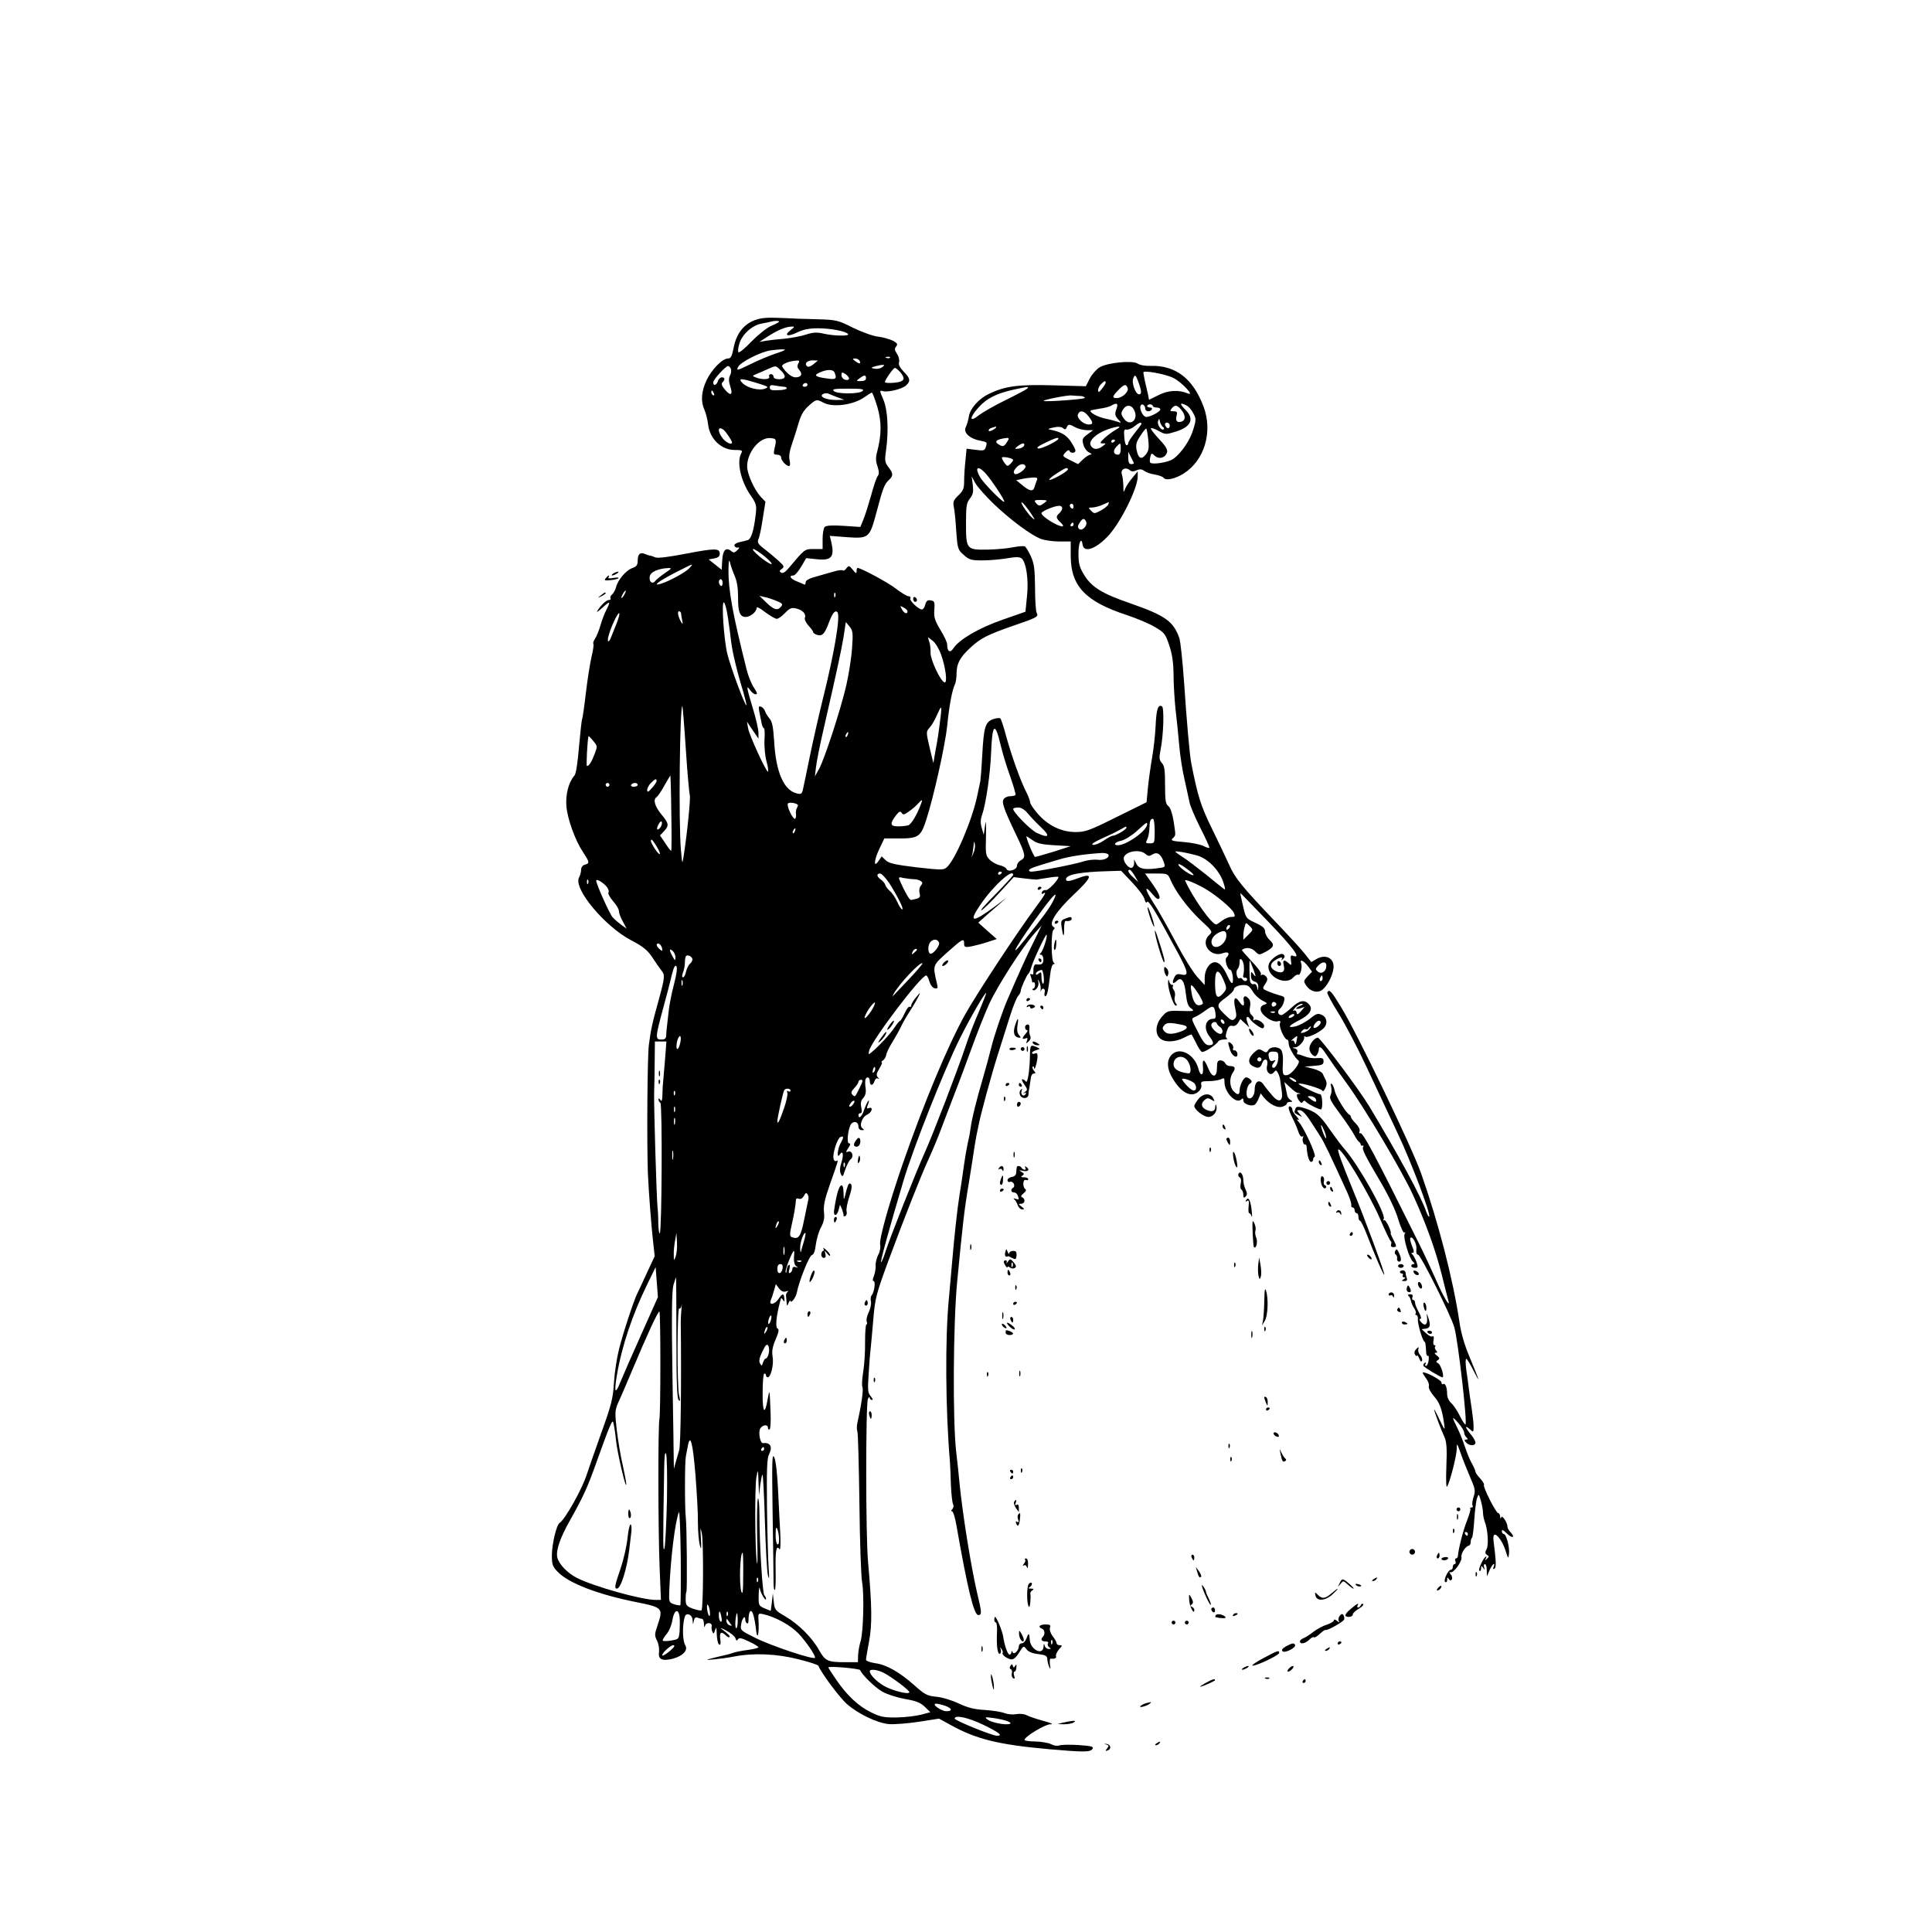 <?xml version="1.0" standalone="no"?>
<!DOCTYPE svg PUBLIC "-//W3C//DTD SVG 20010904//EN"
 "http://www.w3.org/TR/2001/REC-SVG-20010904/DTD/svg10.dtd">
<svg version="1.0" xmlns="http://www.w3.org/2000/svg"
 width="1024pt" height="1024pt" viewBox="0 0 1024 1024"
 preserveAspectRatio="xMidYMid meet">

<g transform="translate(0,1024) scale(0.1,-0.1)"
fill="#000000" stroke="none">
<path d="M4003 8544 c-61 -22 -99 -71 -114 -144 -9 -47 -15 -60 -30 -60 -30 0
-86 -57 -114 -115 -28 -60 -32 -112 -11 -158 8 -18 16 -52 19 -76 9 -78 70
-136 142 -136 37 0 42 -2 34 -17 -25 -46 -4 -144 47 -220 34 -49 35 -56 29
-108 -10 -85 -24 -128 -43 -133 -9 -3 -30 -8 -45 -11 -16 -4 -27 -12 -24 -19
2 -7 11 -11 18 -9 10 2 9 -2 -3 -14 -14 -14 -20 -15 -32 -5 -28 23 -45 6 -48
-48 l-3 -51 -35 28 -34 27 29 5 c21 4 30 11 30 25 0 30 -25 30 -181 0 -89 -17
-149 -25 -161 -19 -10 4 -22 9 -28 9 -5 1 -18 5 -27 9 -25 11 -38 -1 -38 -35
0 -24 -6 -32 -29 -40 -33 -12 -77 -63 -86 -102 -4 -14 -13 -31 -21 -38 -8 -6
-11 -15 -8 -20 3 -5 -1 -9 -9 -9 -14 0 -47 -32 -62 -60 -4 -8 8 1 28 19 41 38
45 36 21 -11 -9 -17 -23 -53 -31 -81 -8 -28 -21 -60 -29 -72 -8 -12 -12 -24
-9 -27 3 -3 -1 -34 -10 -70 -8 -36 -22 -123 -30 -193 -8 -69 -17 -130 -19
-134 -3 -4 -10 -70 -17 -147 -7 -85 -16 -145 -24 -154 -31 -35 -48 -100 -43
-163 6 -69 46 -180 89 -245 34 -51 35 -58 9 -65 -12 -3 -20 -14 -20 -27 0 -12
-5 -30 -11 -41 -31 -58 134 -257 275 -332 65 -34 87 -52 114 -92 18 -28 39
-58 47 -68 20 -23 19 -37 -11 -147 -38 -137 -44 -165 -55 -249 -8 -66 -11
-520 -5 -681 5 -108 18 -276 27 -356 l9 -82 -41 -88 c-22 -49 -45 -97 -50
-107 -18 -34 -80 -222 -99 -302 -11 -44 -23 -123 -26 -175 -5 -83 -14 -118
-69 -270 -34 -96 -68 -193 -75 -215 -24 -76 -114 -237 -144 -257 -17 -11 -40
-110 -41 -170 0 -50 4 -61 30 -88 57 -61 217 -122 420 -162 138 -28 141 -31
110 -123 -16 -46 -16 -54 -3 -80 9 -17 13 -44 11 -62 -6 -38 17 -49 75 -34 53
15 80 45 64 71 -13 21 -16 88 -6 138 5 23 10 28 25 25 12 -4 19 -15 20 -32 2
-24 2 -24 6 -3 3 16 9 22 20 18 8 -3 19 -6 24 -6 5 0 10 -12 10 -27 1 -18 3
-22 6 -10 5 21 40 18 35 -3 -2 -7 0 -20 4 -29 5 -13 8 -11 14 9 6 20 8 16 9
-22 1 -26 6 -50 12 -54 8 -5 10 3 7 25 -6 38 4 47 27 25 9 -9 18 -14 21 -11 5
5 -3 14 -41 43 -11 9 0 5 24 -8 24 -13 46 -31 49 -41 4 -14 7 -15 13 -6 6 10
19 8 58 -11 28 -13 51 -27 51 -31 0 -3 -26 -10 -57 -14 -31 -4 -67 -11 -80
-16 -13 -5 -36 -11 -51 -14 -15 -3 -43 -10 -62 -15 -32 -8 -31 -9 15 -5 28 3
75 9 105 15 104 20 226 15 340 -14 58 -14 106 -30 108 -35 11 -33 111 -167
150 -202 59 -52 160 -101 223 -107 27 -2 97 3 157 12 l109 17 64 -35 c136 -75
253 -103 519 -127 184 -16 219 -16 230 1 8 13 -4 16 -73 21 -45 3 -91 2 -102
-2 -12 -4 -31 -1 -45 7 -14 7 -51 13 -82 14 -32 0 -58 4 -58 8 0 17 107 82
136 83 20 0 9 6 -36 18 -36 10 -75 23 -88 30 -13 7 -36 9 -55 6 -18 -4 -46 -1
-62 5 -17 7 -64 14 -105 17 -57 3 -90 12 -138 34 -35 17 -87 33 -119 36 -50 5
-62 12 -117 61 -79 70 -147 109 -208 117 -26 4 -48 12 -48 18 0 6 7 49 16 96
17 90 16 186 -5 421 -13 135 -13 836 -1 865 5 11 9 14 9 8 1 -7 6 -13 13 -13
6 0 3 8 -7 20 -15 17 -17 32 -11 117 3 54 8 116 11 138 2 22 9 92 14 156 9
107 15 131 79 305 90 242 171 448 217 548 20 44 50 116 66 160 17 45 48 126
69 181 22 55 62 163 90 240 28 77 69 181 91 230 42 94 181 311 244 380 l36 40
-44 -90 c-39 -79 -74 -157 -136 -300 -28 -64 -72 -195 -88 -260 -8 -33 -28
-107 -45 -165 -34 -116 -57 -209 -63 -255 -2 -16 -8 -52 -15 -80 -6 -27 -15
-79 -20 -115 -5 -36 -15 -108 -24 -160 -13 -84 -28 -222 -41 -375 -2 -27 -10
-108 -16 -180 -20 -211 -18 -580 6 -865 1 -19 4 -73 5 -120 2 -47 7 -92 11
-101 5 -9 3 -21 -3 -27 -8 -8 -8 -12 -2 -12 6 0 16 -33 23 -73 59 -337 93
-477 116 -477 20 0 19 13 -6 117 -33 143 -77 416 -94 588 -2 28 -10 100 -17
160 -19 165 -16 678 5 900 30 311 37 376 62 525 13 80 26 163 29 185 4 22 8
51 11 65 3 14 7 35 10 48 11 62 71 280 105 387 21 66 50 158 65 205 15 47 33
92 41 101 8 8 14 21 14 27 0 13 32 85 41 92 4 3 10 16 14 30 10 38 78 181 82
176 7 -7 -20 -90 -32 -98 -6 -5 -6 -8 3 -8 6 0 12 -11 12 -25 0 -24 -9 -30
-37 -26 -12 2 -17 -14 -16 -46 1 -7 -4 -10 -10 -6 -7 4 -8 0 -4 -11 4 -10 7
-22 7 -27 0 -6 4 -8 8 -5 4 2 8 -4 8 -15 0 -10 -5 -19 -10 -19 -5 0 -6 -3 -3
-6 12 -12 35 17 31 39 -4 21 -4 21 5 2 5 -11 8 -29 7 -40 -2 -11 -1 -14 1 -7
7 20 26 13 20 -8 -3 -11 -1 -20 3 -20 10 0 16 30 26 113 3 32 11 57 18 57 7 0
8 3 1 8 -14 9 -15 165 -1 175 8 5 8 9 -1 15 -27 17 14 81 106 169 100 93 108
120 29 90 -50 -19 -68 -21 -68 -7 0 25 75 39 228 43 l64 2 58 -61 c32 -34 62
-73 66 -89 4 -17 9 -23 14 -15 7 12 46 -52 158 -261 61 -112 65 -133 24 -124
-24 5 -30 2 -40 -20 -12 -26 -4 -33 15 -14 24 24 41 1 48 -66 6 -51 12 -69 29
-80 19 -14 15 -15 -53 -13 -72 2 -75 1 -102 -30 -34 -38 -39 -90 -11 -115 25
-23 79 -21 127 3 21 11 40 19 41 17 1 -1 11 -21 23 -44 11 -23 25 -45 31 -48
10 -6 81 40 88 57 2 4 16 8 30 9 15 0 22 3 16 5 -9 4 -9 14 -2 38 8 25 15 32
29 29 11 -3 23 3 31 16 l12 20 24 -22 23 -22 -10 28 c-11 28 1 38 16 14 9 -15
54 -47 65 -47 5 0 8 6 8 13 0 17 -38 39 -52 31 -6 -4 -8 -3 -5 3 4 6 0 16 -9
23 -10 9 -13 22 -9 42 4 17 2 35 -5 43 -19 23 -33 18 -28 -10 6 -31 -5 -32
-25 -2 -22 32 -32 14 -20 -38 8 -36 7 -47 -4 -56 -11 -10 -20 -6 -44 17 -54
51 -54 59 -4 95 25 18 45 38 45 46 0 14 38 27 66 21 10 -1 25 -16 34 -33 9
-16 31 -37 49 -47 30 -15 31 -17 11 -23 -31 -10 -22 -45 18 -71 18 -13 41 -20
52 -17 16 4 19 2 14 -11 -7 -17 24 -86 38 -86 5 0 8 -9 8 -21 0 -19 33 -76 52
-90 14 -9 -36 -74 -60 -77 -24 -4 -26 4 -22 81 1 21 -4 45 -10 53 -16 19 -57
18 -68 -2 -8 -14 -12 -14 -30 -3 -19 12 -24 10 -47 -11 -30 -28 -32 -55 -6
-70 30 -15 41 -12 51 16 12 31 34 21 26 -13 -9 -33 16 -59 35 -37 11 14 14 13
22 -2 6 -10 12 -30 13 -44 2 -14 5 -39 8 -57 7 -51 -16 -60 -50 -20 -16 18
-36 43 -45 56 -22 35 -49 22 -49 -24 0 -33 -21 -57 -37 -42 -12 12 -5 61 10
72 13 9 14 14 5 23 -7 7 -17 12 -23 12 -14 0 -35 -43 -35 -70 0 -25 -12 -25
-33 -2 -21 23 -22 71 -2 98 16 24 11 34 -17 34 -10 0 -21 7 -24 15 -4 8 -15
15 -25 15 -15 0 -19 -7 -19 -40 0 -54 -26 -54 -47 0 -20 49 -32 52 -27 5 4
-48 -13 -53 -25 -7 -20 74 -98 115 -140 73 -30 -30 -27 -78 8 -133 33 -52 66
-78 98 -78 28 0 56 28 50 51 -4 16 1 19 40 19 24 0 53 5 64 10 17 9 19 7 19
-16 0 -54 62 -118 89 -91 8 8 11 7 11 -6 0 -18 42 -33 60 -22 6 4 16 19 21 33
l11 27 16 -21 c30 -36 70 -57 97 -50 14 4 25 11 25 16 0 6 8 10 18 10 14 0 14
2 3 9 -8 5 -16 15 -18 23 -1 7 -6 27 -9 43 l-7 30 31 -28 c16 -16 34 -29 39
-29 4 0 10 -2 13 -5 3 -2 0 -3 -5 -1 -15 5 -15 -14 0 -35 9 -13 15 -15 20 -7
4 7 10 8 14 3 7 -11 69 -43 82 -43 5 0 8 18 7 40 -1 22 -5 40 -10 40 -14 0
-120 52 -115 56 8 8 122 -26 126 -37 2 -6 9 0 15 13 8 16 9 29 3 43 -6 11 -13
27 -17 35 -4 8 -27 20 -51 26 l-44 11 50 4 c42 3 50 7 50 24 0 17 -6 19 -35
17 -20 -2 -49 2 -65 9 -17 7 -33 12 -37 11 -4 -1 -5 5 -2 12 3 8 -2 16 -13 19
-16 4 -16 5 2 6 20 1 52 38 47 54 -1 5 2 6 7 2 11 -6 66 18 94 43 25 22 22 60
-7 73 -21 10 -30 7 -64 -21 -22 -17 -56 -35 -76 -40 -47 -10 -37 4 24 35 50
25 70 56 50 79 -24 30 -51 26 -95 -15 -23 -21 -47 -39 -53 -39 -19 0 -24 21
-9 33 9 7 19 24 22 38 6 23 3 27 -21 33 -15 4 -43 14 -61 21 -33 14 -34 15
-17 40 13 20 14 28 4 40 -7 8 -17 12 -23 8 -5 -3 -7 -1 -4 4 4 6 -18 36 -49
68 -30 32 -53 59 -52 60 19 16 50 13 69 -6 22 -22 22 -22 58 -3 44 24 48 37
19 63 -12 12 -23 32 -23 44 0 17 -12 28 -51 46 -50 23 -51 24 -66 90 -9 36
-15 67 -14 68 0 1 67 -68 149 -153 134 -140 176 -197 131 -180 -13 5 -15 1
-12 -24 4 -27 3 -29 -12 -15 -25 22 -33 18 -26 -12 9 -32 -8 -45 -40 -31 -30
14 -36 33 -16 51 24 20 55 30 46 14 -5 -9 -4 -9 7 1 9 9 10 15 2 23 -14 14
-69 -22 -78 -51 -19 -61 86 -119 130 -70 10 11 21 17 26 14 11 -6 23 42 15 62
-9 24 15 12 38 -19 l20 -27 -24 -25 c-21 -23 -22 -26 -7 -48 22 -34 64 -43 89
-20 31 28 59 91 56 126 -4 43 -46 59 -89 35 l-29 -17 -37 47 c-21 26 -92 103
-158 172 -169 177 -211 228 -240 296 -15 32 -55 118 -90 189 -60 122 -76 171
-111 349 -9 45 -25 230 -38 426 -8 113 -19 221 -26 240 -32 88 -74 118 -261
183 -148 51 -203 85 -243 150 -24 39 -30 60 -30 110 -1 60 16 96 22 50 7 -47
76 -20 141 53 66 75 151 249 151 309 l0 27 -27 -33 c-16 -18 -33 -44 -39 -58
-9 -24 -10 -23 -10 14 -1 22 -4 50 -8 61 -9 26 19 41 41 23 10 -9 20 -9 36 -2
17 8 28 7 41 -2 10 -8 35 -17 57 -20 21 -4 41 -11 45 -16 11 -18 61 -8 107 21
111 70 156 221 106 355 -56 149 -148 220 -282 216 -26 -1 -56 4 -67 12 -26 18
-157 6 -201 -19 -18 -11 -42 -38 -53 -60 l-21 -41 -175 5 c-183 5 -252 -4
-338 -45 -54 -26 -100 -77 -107 -120 -3 -21 -11 -46 -16 -56 -16 -29 21 -63
79 -73 34 -7 35 -8 27 -33 -6 -19 -12 -21 -54 -15 l-48 6 -6 -62 c-4 -35 -7
-84 -7 -110 0 -39 -5 -51 -31 -76 -25 -24 -29 -34 -24 -59 4 -16 10 -74 13
-128 7 -95 8 -100 40 -128 29 -26 39 -29 99 -29 36 0 95 5 130 11 48 8 67 8
78 -1 24 -20 38 -114 28 -202 l-8 -80 -120 -42 c-125 -43 -231 -105 -262 -152
-17 -27 -33 -18 -33 21 0 11 -16 45 -36 77 -29 49 -35 65 -32 105 3 43 1 48
-19 51 -17 3 -24 -3 -29 -22 -3 -14 -11 -26 -18 -26 -18 0 -68 48 -61 59 3 6
-1 11 -10 11 -8 0 -38 18 -65 39 -40 32 -187 111 -205 111 -3 0 -5 -8 -5 -17
0 -15 -4 -13 -20 7 -19 23 -21 24 -34 8 -7 -10 -16 -15 -19 -11 -4 3 -24 1
-44 -5 -21 -6 -64 -18 -95 -27 -39 -10 -58 -21 -58 -31 0 -9 -3 -14 -7 -12 -5
3 -23 10 -40 17 -34 13 -44 31 -18 31 8 0 26 21 41 46 l27 46 57 -6 c77 -8 94
12 76 91 l-8 33 91 -7 c116 -8 120 -4 156 130 34 130 43 152 66 173 24 22 24
35 -2 68 -19 25 -21 34 -13 89 15 108 9 217 -15 271 -20 47 -20 48 -1 43 27
-7 101 11 122 30 25 23 23 38 -12 73 -21 22 -29 38 -25 50 3 11 -1 31 -11 45
-13 20 -14 28 -4 39 9 12 6 18 -19 31 -17 8 -52 18 -78 21 -27 3 -86 25 -132
47 -79 40 -89 42 -185 45 -55 1 -144 4 -196 7 -70 3 -106 1 -137 -11z m127 -9
c0 -2 -20 -13 -44 -23 -24 -11 -70 -48 -104 -83 -33 -35 -64 -60 -68 -56 -4 4
-2 24 5 46 14 49 69 98 118 106 21 4 43 8 48 10 15 5 45 6 45 0z m60 -45 c-38
-29 -15 -37 35 -12 33 16 64 22 111 22 67 0 150 -16 159 -31 8 -11 -72 -10
-127 2 -37 9 -58 8 -95 -4 -26 -9 -77 -18 -113 -22 -36 -3 -81 -8 -100 -11
l-35 -6 45 29 c51 33 94 51 125 52 18 1 18 -1 -5 -19z m-30 -104 c0 -3 -24
-12 -52 -21 -29 -10 -88 -34 -130 -55 -72 -35 -76 -36 -66 -15 11 25 121 81
173 88 46 6 75 7 75 3z m557 -42 c-3 -3 -12 -4 -19 -1 -8 3 -5 6 6 6 11 1 17
-2 13 -5z m-162 -15 c11 -17 0 -20 -21 -4 -17 13 -17 14 -2 15 9 0 20 -5 23
-11z m-324 -16 c-7 -13 -5 -23 6 -35 19 -21 9 -38 -21 -38 -20 0 -52 26 -70
57 -7 12 37 30 77 32 14 1 16 -3 8 -16z m80 -4 c-15 -12 -28 -16 -34 -10 -15
15 2 31 31 31 l27 -1 -24 -20z m365 -15 c-15 -10 -34 -12 -56 -4 -7 3 42 16
59 16 10 1 9 -3 -3 -12z m-802 -10 c3 -8 1 -24 -5 -35 -7 -14 -7 -30 1 -55 16
-47 4 -56 -27 -20 -17 20 -21 32 -14 39 15 15 14 27 -3 27 -8 0 -18 -9 -21
-20 -7 -23 -25 -27 -25 -7 0 15 66 87 79 87 5 0 12 -7 15 -16z m263 -6 c32
-30 29 -48 -7 -48 -18 0 -30 5 -30 13 0 8 -6 14 -14 14 -8 0 -12 -6 -9 -14 6
-15 -39 -17 -72 -3 -19 7 -19 8 5 18 14 6 41 17 60 26 44 19 40 20 67 -6z
m634 -10 c25 -30 24 -44 -3 -52 -28 -7 -78 -8 -78 -1 0 11 45 75 53 75 5 0 17
-10 28 -22z m-347 -4 c12 -32 7 -37 -40 -30 -63 8 -74 17 -39 32 41 18 72 17
79 -2z m76 -30 c0 -7 -8 -10 -20 -7 -11 3 -20 14 -20 24 0 17 3 18 20 7 11 -7
20 -18 20 -24z m1719 3 c45 -23 117 -100 76 -82 -48 20 -103 17 -154 -9 l-51
-25 -5 27 c-4 15 -10 46 -16 69 -5 23 -9 45 -9 49 0 13 116 -8 159 -29z
m-1629 -2 c0 -10 -10 -15 -27 -15 -26 0 -26 1 -7 15 25 19 34 19 34 0z m1440
-10 c21 -55 23 -75 7 -75 -18 0 -40 60 -31 83 8 23 13 21 24 -8z m-2035 -10
c80 -24 83 -26 59 -35 -30 -12 -93 4 -118 29 -25 26 -12 27 59 6z m1865 -4 c0
-5 -9 -19 -20 -32 -15 -19 -19 -21 -20 -7 0 9 7 24 16 32 18 18 24 20 24 7z
m-1580 -11 c0 -5 -7 -10 -16 -10 -8 0 -12 5 -9 10 3 6 10 10 16 10 5 0 9 -4 9
-10z m-124 -10 c8 0 14 -4 14 -8 0 -5 -20 -10 -45 -10 -36 -2 -45 1 -45 14 0
13 6 15 31 10 17 -3 38 -6 45 -6z m1821 -7 c7 -19 -29 -53 -58 -53 -26 0 -24
9 8 42 31 32 41 35 50 11z m-533 -3 c-5 -5 -56 -32 -113 -60 -58 -28 -122 -65
-143 -81 -51 -41 -52 -14 0 43 42 47 95 73 185 93 78 17 83 17 71 5z m-872
-12 c-8 -8 -39 -13 -77 -13 -38 0 -69 5 -76 13 -10 10 5 12 76 12 71 0 87 -2
77 -12z m-788 -14 c3 -8 2 -12 -4 -9 -6 3 -10 10 -10 16 0 14 7 11 14 -7z
m656 -20 l35 -13 -43 -1 c-52 0 -92 17 -71 31 8 5 21 6 29 3 8 -4 31 -13 50
-20z m210 -50 c23 -80 23 -146 -1 -239 -8 -29 -8 -49 2 -77 9 -28 9 -41 1 -51
-6 -7 -22 -54 -35 -103 -14 -49 -32 -107 -41 -128 l-16 -39 -89 6 c-59 4 -92
2 -100 -6 -6 -6 -11 -35 -11 -64 l0 -53 -46 0 c-50 0 -48 1 -132 -99 -19 -23
-33 -32 -42 -26 -10 6 -10 11 4 20 15 11 12 16 -21 46 -21 19 -55 47 -75 62
-31 24 -35 32 -28 50 6 12 16 62 23 110 l14 88 -25 26 c-34 37 -72 121 -72
161 0 75 66 156 124 150 32 -3 33 -6 20 -60 -5 -24 -3 -28 15 -28 12 0 21 -6
21 -14 0 -17 27 -46 42 -46 6 0 7 12 3 31 -5 20 0 50 13 87 11 31 27 83 36
114 12 40 27 65 52 87 40 36 42 36 80 16 51 -26 158 -11 216 30 18 13 36 24
39 24 3 1 16 -33 29 -75z m1078 57 c12 -1 22 -5 22 -10 0 -7 -208 -22 -218
-16 -7 5 127 32 148 29 14 -1 35 -3 48 -3z m189 -70 c-9 -25 -8 -33 8 -52 20
-22 20 -22 0 -15 -11 4 -40 12 -65 17 -43 9 -88 34 -79 43 2 2 23 6 47 10 24
3 51 10 60 15 32 19 41 14 29 -18z m153 3 c0 -16 26 -19 35 -4 3 6 -1 10 -9
10 -9 0 -16 4 -16 8 0 5 7 9 15 9 8 0 15 -4 15 -9 0 -4 9 -8 20 -8 11 0 20 -4
20 -10 0 -12 -53 -40 -75 -40 -17 0 -39 46 -29 61 7 13 24 1 24 -17z m221 16
c10 -6 26 -24 34 -41 15 -27 15 -35 0 -84 -16 -56 -62 -125 -106 -157 -26 -19
-115 -33 -123 -19 -3 4 -2 17 1 30 5 20 7 21 24 5 22 -20 55 -11 64 17 5 15
-5 33 -39 69 -25 27 -46 53 -46 59 0 5 18 0 39 -12 38 -21 40 -21 95 -4 79 25
97 66 51 113 -35 35 -33 44 6 24z m-281 -21 c29 -53 -22 -96 -55 -45 -14 20
-14 28 -3 45 16 27 44 27 58 0z m251 -1 c23 -28 24 -54 3 -62 -24 -9 -35 2
-28 30 5 20 3 24 -16 24 -19 0 -20 2 -10 15 17 21 29 19 51 -7z m-492 -34 c26
-33 26 -44 2 -44 -29 0 -65 34 -58 53 9 25 33 21 56 -9z m394 -56 c6 -4 9 -10
5 -13 -11 -11 -37 25 -30 43 6 15 7 15 10 -3 3 -11 9 -23 15 -27z m-113 16 c0
-3 -16 -25 -35 -48 -19 -24 -35 -48 -35 -55 0 -6 -4 -11 -9 -11 -5 0 -11 20
-12 43 -3 36 -1 43 12 40 8 -2 26 5 40 16 24 20 39 26 39 15z m150 -9 c0 -8
-4 -15 -9 -15 -5 0 -11 7 -15 15 -3 9 0 15 9 15 8 0 15 -7 15 -15z m-500 -10
c14 -8 40 -14 59 -15 l35 0 -30 -22 c-27 -20 -30 -27 -22 -54 4 -17 18 -36 30
-42 13 -6 17 -11 9 -11 -8 -1 -27 -12 -41 -26 l-26 -25 -42 21 c-42 21 -42 22
-25 41 10 11 19 15 21 9 5 -15 32 -14 32 1 0 7 -12 29 -26 50 -24 34 -51 49
-109 61 -14 2 -8 6 18 11 24 6 42 4 51 -3 10 -9 15 -8 20 4 7 18 14 18 46 0z
m-420 0 c0 -2 -9 -9 -20 -15 -12 -6 -20 -7 -20 -1 0 5 8 12 18 14 9 3 18 5 20
6 1 0 2 -1 2 -4z m635 -12 c-16 -9 -43 -29 -60 -44 -26 -25 -27 -29 -11 -29
20 0 20 0 0 -15 -26 -20 -51 -19 -63 4 -13 24 28 63 89 85 59 20 83 20 45 -1z
m-2080 -1 c11 -8 45 -58 45 -67 0 -15 -31 -2 -49 21 -30 38 -27 69 4 46z
m2251 -53 c5 -45 2 -59 -13 -78 -24 -30 -40 -21 -49 25 -5 28 -1 43 21 75 14
23 28 39 31 37 2 -3 7 -29 10 -59z m-742 -1 c-19 -33 -26 -38 -45 -27 -34 18
-21 31 39 38 8 0 10 -4 6 -11z m266 7 c0 -11 -91 -56 -107 -52 -12 3 -1 12 37
30 54 26 70 31 70 22z m300 -9 c0 -3 -4 -8 -10 -11 -5 -3 -10 -1 -10 4 0 6 5
11 10 11 6 0 10 -2 10 -4z m-482 -28 c-3 -7 -15 -14 -29 -16 -23 -2 -23 -2 -5
13 24 18 39 20 34 3z m512 -18 c0 -19 -5 -30 -14 -30 -24 0 -29 20 -10 41 23
25 24 24 24 -11z m70 -76 c0 -2 -7 -4 -15 -4 -10 0 -15 10 -15 33 l0 32 15
-29 c8 -15 15 -30 15 -32z m-641 20 c3 -2 -3 -12 -12 -21 -16 -16 -18 -16 -32
2 -8 11 -15 24 -15 29 0 8 50 0 59 -10z m66 -33 c8 -15 -46 -54 -58 -42 -7 7
-4 17 8 31 19 21 40 26 50 11z m-213 -38 c36 -40 110 -153 100 -153 -12 0
-113 103 -128 132 -29 51 -12 63 28 21z m438 19 c0 -5 -22 -21 -50 -36 -61
-33 -66 -22 -7 16 44 29 57 33 57 20z m-393 -183 c87 -83 192 -161 246 -184
20 -8 65 -15 99 -15 l63 0 0 -78 c1 -159 78 -240 297 -312 54 -18 121 -46 150
-64 49 -28 55 -36 75 -96 16 -47 22 -89 23 -155 0 -49 5 -130 10 -180 6 -49
15 -137 20 -195 5 -58 18 -141 29 -185 10 -44 21 -96 25 -115 3 -19 29 -80 56
-134 28 -55 50 -103 50 -108 0 -5 -14 -1 -31 8 -17 8 -64 18 -104 21 -64 5
-72 8 -59 20 17 17 16 12 4 93 -7 40 -17 70 -28 78 -14 11 -17 30 -17 111 0
78 -3 103 -17 117 -14 16 -15 27 -7 69 16 77 20 223 8 231 -21 13 -30 -15 -34
-102 -2 -49 -11 -126 -19 -172 -8 -46 -18 -117 -22 -159 l-7 -75 -160 -79
c-142 -71 -165 -79 -216 -79 -75 0 -145 34 -199 95 -23 26 -42 54 -42 62 0 8
-9 32 -20 54 -31 59 -78 192 -106 293 -13 49 -27 93 -32 98 -4 4 -22 2 -40 -4
-40 -16 -48 -42 -56 -193 -3 -60 -8 -121 -10 -135 -3 -14 -11 -50 -17 -80 -26
-125 -115 -335 -160 -376 -18 -16 -27 -16 -161 -1 -114 14 -146 21 -163 37
l-22 21 -15 -22 c-28 -43 -27 -2 1 58 l28 59 81 0 c99 0 113 10 141 98 40 123
100 394 111 496 11 112 27 194 41 222 5 10 9 36 9 58 0 53 18 86 73 137 55 51
91 69 232 118 120 41 131 47 120 66 -5 7 -9 67 -9 133 -1 101 -5 129 -22 167
-12 26 -26 49 -32 53 -6 3 -32 1 -59 -4 -26 -6 -88 -12 -137 -13 -114 -2 -116
1 -116 141 0 90 3 107 21 130 17 22 19 35 15 72 l-6 45 19 -35 c11 -20 55 -69
98 -111z m228 124 c-4 -10 -10 -26 -12 -35 -7 -25 -26 -22 -64 10 l-33 27 30
6 c16 4 42 7 58 8 23 1 27 -2 21 -16z m41 -118 c-25 -19 -31 -19 -46 0 -11 13
-7 15 26 15 36 -1 38 -2 20 -15z m-74 -53 c26 -39 27 -43 7 -25 -26 24 -69 90
-51 79 7 -4 26 -28 44 -54z m412 44 c-3 -7 -21 -22 -40 -32 -32 -17 -35 -18
-51 -1 -16 16 -16 17 7 17 14 1 39 7 55 15 17 7 31 14 32 14 1 1 0 -5 -3 -13z
m-184 -12 c0 -8 -4 -12 -10 -9 -5 3 -10 10 -10 16 0 5 5 9 10 9 6 0 10 -7 10
-16z m-60 -8 c0 -7 -7 -19 -15 -26 -20 -17 -19 -26 7 -50 12 -11 16 -20 9 -20
-27 0 -111 53 -111 70 0 10 69 39 93 39 9 1 17 -5 17 -13z m127 -72 c8 -21
-23 -52 -38 -37 -8 8 -7 17 3 32 15 25 26 27 35 5z m-67 -14 c0 -5 -5 -10 -11
-10 -5 0 -7 5 -4 10 3 6 8 10 11 10 2 0 4 -4 4 -10z m-1636 -170 c26 -22 42
-40 34 -40 -7 0 -35 18 -62 40 -26 22 -42 40 -34 40 7 0 35 -18 62 -40z m-159
-105 c11 -26 17 -64 17 -109 -1 -79 9 -106 40 -106 25 0 58 27 58 47 0 9 17 1
46 -22 26 -19 53 -35 61 -35 8 0 28 14 44 31 24 25 34 30 58 24 35 -8 55 -29
47 -50 -3 -8 6 -26 19 -41 14 -15 25 -30 25 -35 0 -4 10 -11 21 -14 27 -9 41
6 63 67 18 48 32 65 44 54 18 -18 -15 -214 -78 -466 -21 -85 -52 -222 -69
-305 -17 -82 -33 -161 -36 -173 -5 -20 -10 -23 -33 -17 -68 17 -110 113 -119
278 -5 74 -10 102 -24 118 -10 12 -21 29 -24 39 -3 10 -13 21 -21 24 -13 5
-14 0 -10 -24 3 -17 9 -43 12 -60 3 -16 9 -30 13 -30 4 0 5 -28 3 -62 -2 -35
3 -87 11 -115 8 -29 11 -53 7 -53 -10 0 -98 191 -105 230 l-6 35 30 -45 31
-45 0 31 c0 17 -13 75 -30 130 -34 113 -36 127 -14 96 8 -12 21 -22 29 -22 11
0 8 9 -9 35 -13 19 -31 63 -39 97 -75 298 -97 423 -96 528 1 51 3 59 9 35 4
-16 15 -48 25 -70z m-241 44 c-19 -22 -109 -71 -154 -84 -46 -13 -5 17 83 62
97 49 95 49 71 22z m-129 -26 c-22 -15 -45 -34 -52 -42 -16 -22 -37 -1 -28 28
6 21 48 38 95 40 22 1 21 -2 -15 -26z m305 -54 c0 -11 -4 -17 -10 -14 -5 3
-10 13 -10 21 0 8 5 14 10 14 6 0 10 -9 10 -21z m-520 -59 c-6 -11 -13 -20
-16 -20 -2 0 0 9 6 20 6 11 13 20 16 20 2 0 0 -9 -6 -20z m1117 -12 c-3 -8 -6
-5 -6 6 -1 11 2 17 5 13 3 -3 4 -12 1 -19z m-309 -24 c29 -12 32 -16 22 -29
-19 -23 -37 -18 -78 21 l-37 36 29 -7 c17 -3 45 -13 64 -21z m-260 -86 c6 -40
14 -98 17 -128 7 -58 32 -162 65 -269 10 -36 18 -67 16 -69 -7 -6 -86 209
-101 272 -19 79 -32 282 -18 273 6 -4 15 -39 21 -79z m952 32 c0 -18 -19 -11
-30 11 -11 19 -10 20 9 9 12 -6 21 -15 21 -20z m-1200 -12 c0 -7 3 -24 6 -38
4 -18 3 -21 -4 -10 -17 27 -24 60 -13 60 6 0 11 -6 11 -12z m-341 -50 c-12
-29 -25 -63 -30 -75 -12 -32 -23 -29 -14 5 11 44 47 122 56 122 5 0 -1 -24
-12 -52z m1247 -133 c-3 -49 -17 -137 -30 -195 -29 -127 -115 -391 -145 -446
l-22 -39 6 50 c3 28 21 118 40 200 78 341 93 414 106 489 l12 79 20 -24 c17
-21 19 -34 13 -114z m472 -35 c24 -67 35 -152 18 -147 -21 6 -75 121 -74 157
1 19 -2 46 -7 59 l-7 24 25 -19 c15 -11 34 -43 45 -74z m-1353 -502 c8 -124
18 -233 21 -242 5 -14 -13 -199 -33 -326 -7 -43 -7 -42 -14 35 -13 141 -6 776
8 762 1 -2 10 -105 18 -229z m1350 170 c-11 -88 -14 -110 -27 -178 l-11 -65
-20 83 c-19 82 -19 84 0 105 11 12 28 41 38 65 10 23 20 42 22 42 3 0 2 -24
-2 -52z m319 -149 c8 -35 30 -108 49 -161 19 -53 32 -99 29 -102 -3 -3 -15 -6
-27 -6 -13 0 -28 -6 -34 -14 -14 -16 -2 -51 63 -187 52 -108 55 -124 26 -139
-11 -6 -20 -19 -20 -29 0 -22 -49 -36 -56 -16 -3 7 -19 15 -35 19 -16 3 -40
16 -53 29 -22 22 -23 30 -20 128 1 71 0 88 -5 54 l-7 -50 -10 35 c-8 25 -8 45
1 70 21 61 44 221 48 331 6 155 21 167 51 38z m-811 56 c-3 -9 -8 -14 -10 -11
-3 3 -2 9 2 15 9 16 15 13 8 -4z m-1341 -100 c-16 -43 -30 -65 -41 -65 -5 0 2
132 8 158 1 2 12 -9 25 -25 23 -27 23 -29 8 -68z m406 -315 c2 -110 2 -200 -1
-200 -2 0 -17 18 -31 41 l-28 41 21 22 c28 30 27 41 -14 90 -35 43 -45 79 -25
91 6 4 25 31 41 61 17 30 32 54 32 54 1 0 4 -90 5 -200z m-78 171 c0 -6 -11
-23 -25 -38 -19 -22 -24 -24 -25 -10 0 9 9 26 20 37 22 22 30 25 30 11z m-250
-21 c0 -5 -4 -10 -10 -10 -5 0 -10 5 -10 10 0 6 5 10 10 10 6 0 10 -4 10 -10z
m150 0 c0 -5 -9 -10 -21 -10 -11 0 -17 5 -14 10 3 6 13 10 21 10 8 0 14 -4 14
-10z m1500 -105 c-20 -54 -50 -103 -65 -109 -9 -3 -34 -6 -55 -6 -43 0 -45 14
-10 60 16 20 22 22 29 11 7 -11 14 -10 37 7 16 11 38 29 48 41 25 27 28 26 16
-4z m-651 -1 c1 -1 -1 -9 -5 -16 -5 -7 -7 -23 -5 -35 1 -13 -2 -23 -6 -23 -13
0 -45 69 -37 81 5 8 41 4 53 -7z m1219 -46 c15 -18 47 -52 72 -75 49 -47 38
-57 -26 -27 -32 15 -124 109 -124 126 0 5 12 8 26 8 17 0 35 -11 52 -32z m672
-93 c0 -63 -1 -65 -25 -65 -23 0 -24 2 -15 20 6 11 11 37 12 57 1 42 5 53 19
53 5 0 9 -29 9 -65z m-2620 19 c-18 -21 -24 -10 -9 18 8 14 14 18 17 10 2 -7
-2 -19 -8 -28z m2580 17 c0 -33 -109 -111 -155 -111 -28 0 -15 18 18 24 18 4
54 26 82 51 54 49 55 49 55 36z m-110 -18 c0 -10 -57 -43 -73 -43 -6 0 -28
-12 -48 -26 -21 -14 -46 -24 -56 -22 -12 3 6 15 52 36 39 17 81 38 95 46 31
18 30 17 30 9z m-1757 -18 c-3 -9 -8 -14 -10 -11 -3 3 -2 9 2 15 9 16 15 13 8
-4z m1375 -75 l87 -5 -90 -29 c-50 -15 -94 -28 -99 -28 -7 1 -46 94 -46 109 0
2 14 -7 31 -19 24 -18 48 -24 117 -28z m-2108 -6 c12 -19 20 -38 17 -41 -6 -5
-47 55 -47 70 0 14 9 6 30 -29z m1680 -34 l-11 -25 6 25 c2 14 5 34 6 45 2 19
2 19 6 0 2 -12 -1 -32 -7 -45z m911 -6 c14 -13 21 -13 37 -3 25 16 46 2 60
-40 10 -28 10 -28 -41 -34 -65 -8 -92 -1 -105 26 l-11 22 0 -22 c-1 -13 -7
-23 -15 -23 -20 0 -46 39 -39 57 12 32 85 43 114 17z m269 -7 c58 -14 121 -77
143 -141 11 -33 13 -45 4 -38 -6 5 -51 40 -98 79 -48 38 -103 80 -123 92 -20
13 -36 24 -36 27 0 5 53 -4 110 -19z m-466 4 c10 -16 -23 -33 -56 -28 -18 2
-51 -1 -73 -8 -43 -15 -249 -55 -278 -55 -10 0 -16 4 -12 9 5 9 21 15 160 56
52 16 139 29 227 34 15 0 29 -3 32 -8z m452 -109 c-8 -7 -74 37 -80 54 -3 9
13 2 39 -17 25 -18 43 -34 41 -37z m-312 -4 l19 -33 -26 24 c-27 24 -34 41
-19 41 4 0 16 -15 26 -32z m-704 18 c0 -3 -4 -8 -10 -11 -5 -3 -10 -1 -10 4 0
6 5 11 10 11 6 0 10 -2 10 -4z m-596 -58 c46 -73 78 -138 68 -138 -5 0 -17 18
-27 41 -10 22 -28 48 -39 57 -12 10 -22 24 -24 32 -2 8 -12 20 -23 28 -23 16
-25 32 -4 32 8 0 30 -24 49 -52z m656 45 c0 -4 -42 -50 -92 -101 -51 -51 -86
-90 -76 -87 9 4 51 45 93 91 l78 85 56 -7 c31 -4 61 -6 66 -6 6 1 34 6 63 10
28 5 52 6 52 4 0 -16 -54 -72 -67 -70 -9 2 -18 -3 -21 -11 -3 -8 0 -11 7 -7
21 13 11 -5 -44 -79 -99 -134 -312 -458 -372 -566 -91 -165 -216 -464 -329
-789 -74 -215 -126 -401 -119 -428 3 -12 -1 -36 -10 -52 -8 -16 -15 -42 -14
-57 1 -16 -3 -40 -9 -55 -7 -18 -8 -28 -2 -28 12 0 4 -59 -10 -75 -5 -6 -7
-21 -4 -32 3 -12 -2 -37 -11 -57 -10 -20 -15 -43 -11 -51 3 -8 2 -15 -2 -15
-4 0 -7 -42 -7 -92 1 -51 -4 -123 -10 -160 -6 -37 -8 -73 -4 -80 6 -12 -5 -93
-26 -185 -4 -18 -5 -40 -1 -49 4 -9 8 -181 11 -383 2 -201 9 -388 14 -416 12
-62 7 -268 -8 -315 -6 -19 -12 -52 -13 -72 l-1 -38 -66 0 c-95 0 -107 6 -140
64 -38 68 -108 137 -179 179 -54 31 -57 36 -61 78 l-5 44 -5 -47 -6 -46 -32
13 c-32 14 -33 16 -32 72 1 32 4 47 6 33 5 -26 33 -72 33 -54 0 5 -4 14 -9 19
-10 11 -26 272 -26 427 0 53 -4 91 -8 85 -4 -7 -6 -97 -4 -202 3 -104 2 -165
-2 -135 -10 85 -11 399 -2 450 8 45 9 44 11 -25 l3 -70 6 52 c4 28 9 54 12 57
3 4 9 -107 13 -246 4 -139 11 -269 16 -288 7 -26 8 -17 4 35 -3 39 -7 185 -9
325 -2 202 0 261 11 282 20 40 7 64 -32 59 -15 -2 -26 57 -15 77 11 20 41 24
41 6 0 -9 4 -13 9 -10 5 3 7 45 5 93 -5 122 -5 124 -15 69 -15 -90 -28 -75
-27 33 0 55 4 101 9 101 5 0 9 -4 9 -10 0 -5 4 -10 9 -10 17 0 33 69 26 109
-5 29 -1 52 16 92 16 36 19 54 11 57 -14 4 -8 67 13 145 2 4 3 10 4 15 1 4 6
0 11 -8 7 -12 9 -10 7 8 -2 29 -11 28 -31 -3 -19 -29 -52 -35 -41 -7 4 9 12
32 17 51 l10 35 17 -23 c12 -15 23 -20 36 -16 12 4 16 3 10 -2 -6 -4 -10 -14
-9 -20 1 -7 2 -23 3 -35 2 -22 3 -22 11 -3 5 11 9 16 9 11 2 -18 29 16 34 42
12 62 66 197 80 200 10 2 17 21 21 56 4 29 16 71 28 92 15 28 19 50 15 81 -3
33 4 67 30 141 47 133 48 136 36 129 -6 -4 -13 1 -15 11 -7 26 20 109 37 116
18 7 18 -2 0 -34 -16 -28 -21 -85 -5 -60 17 27 23 1 10 -40 -9 -27 -10 -47 -4
-61 9 -20 11 -18 24 22 8 24 21 49 29 55 18 14 7 48 -14 40 -13 -5 -13 -2 1
19 12 18 13 25 4 25 -15 0 -4 87 13 105 17 16 37 7 37 -16 0 -11 7 -19 18 -19
13 0 14 2 4 9 -20 12 -4 61 24 73 26 12 34 44 9 35 -12 -5 -12 -1 -4 21 6 15
6 23 1 17 -5 -5 -15 -27 -22 -47 -10 -35 -30 -52 -30 -28 0 6 5 10 11 10 7 0
8 11 4 31 -5 22 -2 36 10 49 12 14 16 30 13 52 -3 18 -3 39 -1 46 7 19 23 14
23 -8 0 -26 17 -26 25 0 4 12 11 17 18 14 9 -5 8 -3 0 6 -10 11 -8 20 8 47 11
18 17 33 12 33 -4 0 -2 4 6 9 8 5 16 18 18 29 1 11 16 42 33 69 16 26 37 63
45 81 8 17 30 56 49 85 18 28 38 63 45 77 11 22 9 22 -13 -5 -14 -16 -26 -36
-26 -43 0 -7 -4 -11 -9 -8 -4 3 -16 -12 -26 -34 -10 -22 -21 -40 -24 -40 -3 0
-17 -16 -30 -36 -25 -37 -81 -97 -118 -128 -21 -18 -22 -17 -16 6 14 55 274
398 302 398 5 0 12 -15 17 -32 6 -19 17 -34 28 -36 16 -3 18 0 12 25 -23 99
-24 94 53 164 83 74 91 78 91 49 0 -20 4 -22 38 -16 20 4 59 14 86 23 l49 16
-49 43 -49 44 25 22 c14 13 48 43 75 66 l50 44 -60 -45 c-122 -90 -144 -88
-80 6 67 100 175 198 175 160z m834 -27 c26 -61 92 -150 159 -213 65 -60 65
-61 46 -79 -50 -45 8 -121 73 -96 30 11 39 -3 18 -24 -11 -11 6 -64 20 -64 10
0 19 -50 13 -68 -4 -8 -13 4 -25 30 -23 52 -46 78 -68 78 -29 0 -54 -38 -55
-81 l0 -40 -40 44 c-22 24 -74 108 -115 186 -41 78 -94 172 -118 208 -46 72
-48 97 -3 43 20 -24 30 -30 36 -21 5 8 -8 35 -34 72 l-42 59 61 0 c59 0 60 -1
74 -34z m-1360 4 c11 0 27 -4 35 -9 12 -8 12 -12 2 -25 -8 -9 -11 -26 -7 -40
5 -19 1 -25 -17 -30 -12 -3 -25 -6 -29 -6 -8 0 -32 42 -55 94 -13 29 -13 29
18 22 17 -3 41 -6 53 -6z m-1727 -22 c-3 -8 -6 -5 -6 6 -1 11 2 17 5 13 3 -3
4 -12 1 -19z m97 -16 c10 -12 15 -26 11 -32 -4 -6 7 -26 24 -46 17 -19 31 -42
31 -52 0 -10 9 -35 21 -56 l20 -38 -28 20 c-15 11 -36 29 -46 40 -16 18 -87
176 -87 194 0 12 32 -6 54 -30z m3176 -14 c56 -33 137 -101 149 -125 9 -20 8
-23 -13 -23 -13 0 -35 -9 -49 -20 -14 -11 -28 -20 -31 -20 -24 0 -126 145
-165 233 -4 10 62 -17 109 -45z m-809 -65 c-18 -36 -51 -81 -151 -206 -101
-127 -31 -8 94 160 65 88 88 106 57 46z m1035 -178 l-26 -26 0 23 c0 13 3 34
7 46 6 24 6 24 26 4 20 -20 20 -20 -7 -47z m-104 33 c-7 -7 -12 -8 -12 -2 0
14 12 26 19 19 2 -3 -1 -11 -7 -17z m-12 -36 c0 -47 -62 -83 -77 -46 -8 21 7
46 37 61 28 14 40 9 40 -15z m-1523 -38 c6 -17 -35 -67 -48 -58 -13 8 -11 48
3 62 17 17 37 15 45 -4z m-1468 -30 c3 -16 1 -17 -13 -5 -19 16 -21 34 -3 29
6 -3 14 -13 16 -24z m71 -48 c-1 -20 -2 -20 -15 4 -19 33 -19 46 0 30 8 -7 15
-22 15 -34z m1280 40 c0 -2 -7 -9 -15 -16 -13 -11 -14 -10 -9 4 5 14 24 23 24
12z m-1190 -51 c0 -7 -6 -18 -14 -24 -7 -6 -16 -25 -20 -41 -3 -17 -10 -30
-16 -30 -6 0 -6 9 0 26 6 14 10 38 10 53 0 15 3 30 6 34 9 9 34 -4 34 -18z
m2923 -42 c1 -15 -1 -35 -4 -43 -2 -8 2 -14 9 -12 6 1 12 -2 12 -8 0 -13 -17
-13 -25 0 -4 6 -10 8 -15 5 -13 -8 -23 36 -11 48 6 6 11 22 11 36 0 19 3 22
11 14 7 -7 12 -24 12 -40z m51 -13 c13 -37 14 -42 1 -26 -14 19 -15 19 -15 -6
0 -17 7 -27 20 -31 13 -3 20 -13 19 -29 -2 -22 -2 -22 -6 -1 -3 13 -10 20 -18
17 -7 -3 -16 3 -19 13 -4 16 -6 117 -1 111 1 -2 9 -23 19 -48z m-1819 -42
c-104 -110 -99 -106 -90 -88 31 56 143 175 154 164 2 -2 -27 -37 -64 -76z
m2205 63 c0 -29 -26 -47 -45 -31 -14 12 -14 15 1 31 22 24 44 24 44 0z m-3458
-99 c-13 -48 -25 -112 -28 -142 -3 -30 -7 -66 -9 -80 -2 -14 -4 -35 -4 -47 -1
-18 -7 -23 -26 -23 -33 0 -32 11 9 163 19 69 40 150 47 181 9 37 17 52 23 46
7 -7 3 -40 -12 -98z m1960 39 c2 -22 0 -37 -4 -35 -5 3 -8 19 -8 36 0 26 -2
29 -15 18 -9 -8 -15 -8 -15 -2 0 9 15 19 31 21 4 1 9 -17 11 -38z m951 -11
c21 -50 21 -51 -4 -79 -29 -30 -39 -14 -39 62 0 69 17 76 43 17z m527 5 c0 -8
-4 -15 -10 -15 -5 0 -7 7 -4 15 4 8 8 15 10 15 2 0 4 -7 4 -15z m-3393 -37
c-3 -7 -5 -2 -5 12 0 14 2 19 5 13 2 -7 2 -19 0 -25z m2742 -57 c20 -37 21
-42 6 -47 -24 -10 -42 14 -50 66 -6 38 -5 43 7 33 7 -7 24 -30 37 -52z m-1170
-82 c-23 -51 -55 -134 -71 -184 -44 -131 -173 -467 -215 -560 -48 -106 -186
-455 -209 -527 -10 -32 -21 -58 -24 -58 -6 0 41 171 118 430 50 170 217 591
299 755 53 107 134 247 140 242 1 -2 -16 -46 -38 -98z m-573 0 c-15 -22 -30
-38 -33 -35 -3 3 6 24 21 47 15 22 30 38 33 35 3 -3 -6 -24 -21 -47z m2148 42
c3 -5 -1 -11 -9 -15 -9 -3 -15 0 -15 9 0 16 16 20 24 6z m129 -11 c-13 -5 -23
-12 -23 -15 0 -4 10 -3 23 1 l22 7 -20 -23 c-17 -19 -21 -20 -23 -6 -2 9 -9
13 -15 9 -7 -3 -3 3 7 15 11 12 26 22 35 21 10 0 8 -3 -6 -9z m-451 -40 c3
-23 1 -30 -12 -30 -41 0 -53 -51 -20 -93 26 -33 25 -47 -2 -47 -18 0 -31 15
-59 71 -36 70 -37 70 -15 79 11 4 36 20 55 34 39 29 47 27 53 -14z m315 4 c-3
-3 -12 -4 -19 -1 -8 3 -5 6 6 6 11 1 17 -2 13 -5z m93 -24 c-8 -5 -17 -7 -19
-4 -3 3 1 9 9 14 8 5 17 7 19 4 3 -3 -1 -9 -9 -14z m-360 -31 c0 -6 -4 -7 -10
-4 -5 3 -10 11 -10 16 0 6 5 7 10 4 6 -3 10 -11 10 -16z m-24 -22 c17 -10 18
-37 2 -37 -16 0 -48 30 -48 46 0 16 24 24 29 10 2 -6 10 -15 17 -19z m534 24
c0 -13 -29 -35 -37 -28 -7 8 15 37 28 37 5 0 9 -4 9 -9z m-717 -18 c15 -9 6
-19 -26 -31 -45 -16 -72 -15 -87 3 -10 12 -10 18 1 31 10 12 23 14 58 9 25 -4
49 -9 54 -12z m658 -17 c-6 -8 -21 -16 -32 -19 -16 -4 -18 -3 -8 9 6 7 15 12
19 9 5 -3 11 -1 15 5 3 5 9 10 12 10 3 0 0 -6 -6 -14z m-3336 -75 c-4 -17 -10
-31 -15 -31 -9 0 -4 46 7 62 10 17 15 -1 8 -31z m3267 12 c-4 -20 -7 -23 -10
-10 -2 9 -9 15 -15 11 -7 -3 -3 2 7 10 25 20 24 21 18 -11z m-3347 -95 c-4
-51 -9 -104 -10 -118 -2 -14 -4 -45 -4 -70 -1 -33 -4 -41 -11 -30 -6 9 -10 10
-10 3 0 -6 4 -15 10 -18 11 -7 8 -680 -3 -692 -4 -3 -7 20 -8 53 0 32 -2 70
-4 84 -5 47 -20 535 -18 610 1 41 3 119 3 173 l1 97 31 0 30 0 -7 -92z m3250
5 c-1 -33 -19 -62 -31 -50 -4 4 -1 14 7 24 12 15 12 16 -3 11 -11 -5 -18 0
-22 14 -7 28 -1 36 27 34 20 -1 23 -6 22 -33z m-481 -15 c9 -12 16 -33 16 -46
0 -22 -3 -24 -32 -18 -38 8 -58 23 -58 45 0 42 49 54 74 19z m390 1 c-3 -5
-10 -7 -15 -3 -5 3 -7 10 -3 15 3 5 10 7 15 3 5 -3 7 -10 3 -15z m-2052 -61
c-8 -8 -9 -4 -5 13 4 13 8 18 11 10 2 -7 -1 -18 -6 -23z m1700 -62 c12 -17 9
-36 -5 -36 -13 0 -46 32 -61 57 -9 16 55 -5 66 -21z m528 24 c8 -5 12 -11 10
-14 -3 -2 -14 2 -24 10 -22 15 -10 19 14 4z m-2303 -44 c-26 -53 -25 -52 -39
-38 -9 9 -7 17 10 35 12 13 22 28 22 33 0 6 6 11 14 11 11 0 9 -9 -7 -41z
m-367 -17 c0 -5 -5 -7 -12 -3 -7 5 -9 2 -5 -8 3 -9 -5 -46 -18 -83 -22 -65
-35 -89 -35 -67 0 17 30 153 36 163 7 13 34 11 34 -2z m-613 -21 c-3 -8 -6 -5
-6 6 -1 11 2 17 5 13 3 -3 4 -12 1 -19z m3397 -23 c7 -19 -3 -19 -28 0 -19 15
-19 15 1 15 11 0 23 -7 27 -15z m-2454 -30 c-7 -9 -15 -13 -18 -10 -3 2 1 11
8 20 7 9 15 13 18 10 3 -2 -1 -11 -8 -20z m-943 -37 c-3 -7 -5 -2 -5 12 0 14
2 19 5 13 2 -7 2 -19 0 -25z m0 -65 c-3 -10 -5 -4 -5 12 0 17 2 24 5 18 2 -7
2 -21 0 -30z m-10 -185 c-2 -13 -4 -5 -4 17 -1 22 1 32 4 23 2 -10 2 -28 0
-40z m910 -40 c-3 -8 -6 -5 -6 6 -1 11 2 17 5 13 3 -3 4 -12 1 -19z m-193
-177 c-2 -9 -12 -56 -22 -106 -18 -91 -29 -106 -66 -92 -11 5 -11 16 0 65 12
51 21 103 23 136 1 4 8 6 16 2 9 -3 19 3 26 16 8 16 13 18 19 8 5 -7 7 -20 4
-29z m-163 -138 c-12 -20 -14 -14 -5 12 4 9 9 14 11 11 3 -2 0 -13 -6 -23z
m139 -85 c-7 -24 -14 -47 -15 -53 -2 -5 -4 4 -4 21 -1 29 20 87 28 78 2 -2 -2
-23 -9 -46z m-679 -78 c-9 -24 -10 -23 -10 10 -1 19 3 53 7 75 l7 40 3 -50 c2
-28 -2 -62 -7 -75z m576 13 c-3 -10 -5 -2 -5 17 0 19 2 27 5 18 2 -10 2 -26 0
-35z m51 -18 c-1 -23 3 -40 12 -46 12 -9 12 -10 -2 -5 -12 3 -18 0 -18 -9 0
-7 -5 -17 -11 -21 -9 -5 -10 1 -5 20 4 18 3 25 -4 21 -5 -3 -10 -16 -11 -28 0
-12 -3 -17 -5 -10 -5 11 36 113 44 113 2 0 2 -16 0 -35z m39 -21 c-3 -3 -12
-4 -19 -1 -8 3 -5 6 6 6 11 1 17 -2 13 -5z m-99 -36 c-5 -32 -28 -35 -28 -4 0
17 5 26 16 26 10 0 14 -7 12 -22z m-748 -348 c-48 -107 -98 -221 -111 -253
-28 -71 -35 -60 -20 31 27 159 82 322 162 486 l44 90 6 -80 6 -79 -87 -195z
m185 -19 c0 -231 3 -323 12 -332 9 -9 9 -2 2 27 -11 48 -10 466 1 459 5 -3 11
5 13 17 2 13 2 5 -1 -17 -2 -22 -4 -53 -4 -70 4 -315 0 -648 -8 -680 -6 -22
-15 -53 -20 -70 l-8 -30 -1 35 c0 19 -3 229 -7 465 -5 316 -3 441 5 473 7 23
13 42 14 42 1 0 2 -144 2 -319z m-85 -137 c0 -148 -2 -280 -5 -294 -8 -38 -7
-593 1 -788 l7 -172 -29 0 c-75 1 -323 70 -415 116 -50 25 -96 72 -105 108 -9
37 14 104 66 196 73 130 93 174 144 317 26 73 55 152 65 175 17 40 19 41 24
18 3 -14 9 -52 12 -85 6 -62 53 -263 54 -233 1 9 -8 54 -18 100 -11 46 -25
130 -32 187 -11 97 -10 106 9 150 12 25 46 105 76 176 75 179 135 309 141 303
3 -3 5 -126 5 -274z m585 226 c-4 -12 -9 -19 -12 -17 -3 3 -2 15 2 27 4 12 9
19 12 17 3 -3 2 -15 -2 -27z m-24 -57 c-12 -20 -14 -14 -5 12 4 9 9 14 11 11
3 -2 0 -13 -6 -23z m13 -118 c-3 -14 -10 -25 -14 -25 -5 0 -12 -10 -16 -22 -6
-19 -7 -20 -16 -4 -7 12 -3 30 13 63 17 36 24 42 31 30 5 -9 6 -28 2 -42z
m-388 -642 c7 -92 14 -206 13 -253 0 -47 5 -101 10 -120 8 -29 9 -22 6 35 -4
63 -3 66 5 26 9 -43 8 -397 -2 -406 -3 -3 -22 1 -44 8 -35 13 -39 18 -40 48 0
19 1 38 4 42 5 10 2 353 -3 392 -6 43 -6 295 0 325 3 14 8 40 11 58 13 66 26
13 40 -155z m364 137 c0 -5 -5 -10 -11 -10 -5 0 -7 5 -4 10 3 6 8 10 11 10 2
0 4 -4 4 -10z m-515 -270 c-3 -124 -9 -238 -13 -255 -8 -28 -9 14 -2 410 1 74
4 103 10 90 5 -11 7 -121 5 -245z m71 -558 c-3 -2 -17 0 -33 5 -27 9 -28 12
-26 69 7 173 30 363 51 419 4 11 8 -94 10 -234 1 -140 0 -256 -2 -259z m333
161 c0 -88 -3 -110 -10 -88 -12 40 -7 205 7 205 2 0 4 -53 3 -117z m78 -35
c-3 -8 -6 -5 -6 6 -1 11 2 17 5 13 3 -3 4 -12 1 -19z m-255 -157 c2 -17 1 -28
-3 -26 -4 3 -9 18 -11 34 -2 17 -1 28 3 26 4 -3 9 -18 11 -34z m-160 -33 c2
-18 1 -52 0 -75 -4 -40 -5 -42 -44 -48 -21 -4 -42 -4 -45 -1 -3 3 6 19 20 35
14 17 27 49 31 75 9 55 33 63 38 14z m222 -1 c3 -16 1 -25 -5 -22 -5 4 -9 18
-9 32 0 32 7 27 14 -10z m33 11 c-3 -8 -6 -5 -6 6 -1 11 2 17 5 13 3 -3 4 -12
1 -19z m138 -5 c4 -16 9 -43 11 -62 7 -74 19 -37 14 47 -2 31 0 32 27 26 65
-15 142 -58 185 -102 38 -40 88 -112 88 -128 0 -15 -233 62 -321 107 -73 36
-76 39 -71 68 4 32 22 54 22 27 0 -8 4 -17 9 -20 4 -3 8 2 8 12 0 58 16 72 28
25z m-85 -23 c0 -22 -3 -40 -8 -40 -4 0 -6 18 -4 40 2 22 6 40 8 40 2 0 4 -18
4 -40z m-41 -13 c12 -15 12 -17 -3 -11 -9 3 -16 13 -16 22 0 8 1 13 3 11 1 -2
9 -12 16 -22z m-318 -147 c-19 -16 -37 -27 -40 -25 -8 9 42 55 58 55 11 -1 4
-11 -18 -30z m1008 -102 c9 -24 77 -91 117 -114 24 -14 77 -31 120 -39 59 -10
82 -19 105 -41 l30 -29 -48 -13 c-26 -7 -84 -14 -129 -15 -69 -1 -88 3 -137
27 -68 33 -128 90 -185 173 -23 34 -42 63 -42 65 0 9 166 -6 169 -14z m124
-14 c43 -22 137 -93 137 -103 0 -15 -92 8 -136 34 -40 24 -74 59 -74 77 0 13
39 9 73 -8z m326 -175 c37 -13 41 -29 7 -29 -27 0 -82 39 -55 40 9 0 30 -5 48
-11z m203 -101 c84 -41 106 -58 72 -58 -25 0 -224 81 -224 91 0 21 71 6 152
-33z m128 19 c16 -6 20 -11 12 -14 -22 -8 -98 7 -118 23 -17 13 -14 14 31 8
28 -4 61 -11 75 -17z"/>
<path d="M5500 5529 c0 -5 5 -7 10 -4 6 3 10 8 10 11 0 2 -4 4 -10 4 -5 0 -10
-5 -10 -11z"/>
<path d="M5000 5135 c-7 -8 -8 -15 -2 -15 5 0 15 7 22 15 7 8 8 15 2 15 -5 0
-15 -7 -22 -15z"/>
<path d="M4723 4818 c-20 -26 -26 -41 -15 -34 12 7 36 46 29 46 -3 0 -9 -6
-14 -12z"/>
<path d="M4669 4738 c-17 -24 -18 -29 -6 -19 18 14 42 51 33 51 -3 0 -15 -15
-27 -32z"/>
<path d="M4533 4190 c-8 -12 -9 -21 -3 -25 15 -9 30 4 30 26 0 24 -12 24 -27
-1z"/>
<path d="M4548 4097 c-3 -19 -2 -25 4 -19 6 6 8 18 6 28 -3 14 -5 12 -10 -9z"/>
<path d="M4494 3956 c-4 -10 -10 -32 -14 -50 -8 -29 -8 -29 -9 12 -1 62 -23
49 -38 -24 -7 -32 -12 -67 -13 -76 0 -28 17 -21 25 10 l7 27 11 -25 c5 -14 9
-29 8 -33 -1 -5 4 -5 10 -2 6 4 9 15 6 25 -3 10 4 45 14 76 13 38 16 61 9 68
-6 6 -12 3 -16 -8z"/>
<path d="M4420 3775 c0 -8 2 -15 4 -15 2 0 6 7 10 15 3 8 1 15 -4 15 -6 0 -10
-7 -10 -15z"/>
<path d="M4364 3623 c4 -7 3 -13 -1 -13 -5 0 -9 -8 -10 -18 -1 -10 5 -19 13
-19 10 0 12 7 9 21 -6 21 -6 21 9 2 9 -11 16 -15 16 -9 0 5 -10 18 -22 29 -12
10 -18 13 -14 7z"/>
<path d="M4301 3487 c-16 -41 -13 -57 5 -24 8 16 13 34 11 40 -3 7 -10 -1 -16
-16z"/>
<path d="M4586 3341 c-4 -7 -5 -15 -2 -18 9 -9 19 4 14 18 -4 11 -6 11 -12 0z"/>
<path d="M4280 3275 c0 -8 2 -15 4 -15 2 0 6 7 10 15 3 8 1 15 -4 15 -6 0 -10
-7 -10 -15z"/>
<path d="M4156 3135 c-3 -8 -1 -15 4 -15 6 0 10 7 10 15 0 8 -2 15 -4 15 -2 0
-6 -7 -10 -15z"/>
<path d="M4095 2220 c3 -179 5 -345 5 -369 0 -24 3 -41 7 -38 4 4 5 52 4 107
-2 101 4 134 20 109 5 -8 7 23 5 76 -3 50 -8 155 -12 235 -4 88 -12 157 -20
175 -12 26 -13 -13 -9 -295z m34 -138 c1 -20 -3 -31 -9 -27 -5 3 -10 27 -9 53
0 35 3 42 9 27 5 -11 9 -35 9 -53z"/>
<path d="M3492 4550 c0 -14 2 -19 5 -12 2 6 2 18 0 25 -3 6 -5 1 -5 -13z"/>
<path d="M3491 4504 c0 -11 3 -14 6 -6 3 7 2 16 -1 19 -3 4 -6 -2 -5 -13z"/>
<path d="M3330 2214 c0 -14 4 -23 9 -20 5 3 7 15 4 26 -7 28 -13 25 -13 -6z"/>
<path d="M3326 2088 c-4 -40 -20 -111 -36 -159 -32 -93 -35 -109 -20 -109 20
0 53 104 65 205 3 28 8 69 11 93 3 23 1 42 -4 42 -5 0 -12 -32 -16 -72z"/>
<path d="M3250 7200 c-8 -5 -10 -10 -5 -10 6 0 17 5 25 10 8 5 11 10 5 10 -5
0 -17 -5 -25 -10z"/>
<path d="M3211 7176 c-10 -12 -7 -14 24 -11 20 2 40 6 43 11 4 4 -8 4 -26 1
-21 -4 -31 -3 -27 3 9 15 -1 12 -14 -4z"/>
<path d="M3184 7084 c-18 -14 -18 -15 4 -4 12 6 22 13 22 15 0 8 -5 6 -26 -11z"/>
<path d="M4840 7066 c0 -9 5 -16 10 -16 6 0 10 4 10 9 0 6 -4 13 -10 16 -5 3
-10 -1 -10 -9z"/>
<path d="M6082 5430 c0 -8 8 -37 18 -65 10 -27 18 -43 18 -35 0 8 -8 38 -18
65 -10 28 -18 43 -18 35z"/>
<path d="M5643 5370 c-19 -8 -21 -14 -16 -47 8 -52 13 -54 13 -5 0 23 3 41 8
41 18 -3 32 2 32 11 0 12 -7 12 -37 0z"/>
<path d="M5590 5349 c0 -5 5 -7 10 -4 6 3 10 8 10 11 0 2 -4 4 -10 4 -5 0 -10
-5 -10 -11z"/>
<path d="M6121 5306 c-2 -19 41 -166 49 -166 7 0 -1 32 -35 135 -7 22 -13 36
-14 31z"/>
<path d="M5588 5235 c-3 -14 -2 -27 1 -30 4 -2 8 10 9 26 3 36 -4 38 -10 4z"/>
<path d="M5505 5150 c3 -5 8 -10 11 -10 2 0 4 5 4 10 0 6 -5 10 -11 10 -5 0
-7 -4 -4 -10z"/>
<path d="M6770 5136 c0 -9 5 -16 10 -16 6 0 10 4 10 9 0 6 -4 13 -10 16 -5 3
-10 -1 -10 -9z"/>
<path d="M6170 5103 c0 -10 4 -24 9 -31 6 -11 9 -10 13 5 3 10 -1 24 -9 31
-10 10 -13 9 -13 -5z"/>
<path d="M6191 5034 c-2 -32 28 -124 41 -124 7 0 7 4 0 13 -6 7 -9 23 -5 35 3
12 0 28 -6 35 -6 8 -8 17 -4 20 3 4 1 7 -5 7 -6 0 -13 8 -15 18 -4 14 -5 13
-6 -4z"/>
<path d="M7035 4981 c-3 -5 23 -54 57 -108 34 -54 102 -183 151 -288 49 -104
123 -262 164 -350 72 -151 178 -433 168 -443 -3 -3 -10 10 -17 29 -24 73 -145
296 -300 554 -52 87 -260 365 -273 365 -18 0 -45 -34 -45 -57 0 -11 7 -26 16
-34 13 -10 17 -10 25 2 5 8 9 20 9 27 0 22 14 13 39 -26 13 -20 63 -91 111
-157 94 -129 290 -460 347 -584 67 -145 122 -297 153 -421 17 -69 34 -134 37
-145 11 -42 -29 25 -67 114 -21 48 -62 136 -92 196 -233 469 -296 587 -309
579 -5 -3 -6 2 -3 10 3 9 -5 26 -20 41 -14 14 -26 30 -26 35 0 4 -4 10 -8 12
-16 6 -73 98 -78 128 -4 17 -11 33 -16 36 -5 3 -6 -5 -2 -19 3 -14 1 -33 -4
-43 -8 -14 3 -34 50 -97 33 -44 66 -94 75 -111 9 -17 20 -34 25 -37 5 -3 10
-10 10 -15 0 -5 4 -8 10 -6 5 1 7 -2 3 -7 -7 -12 7 -41 96 -192 41 -70 77
-146 90 -192 13 -42 27 -73 32 -70 6 4 7 1 2 -7 -10 -16 24 -131 44 -147 9 -8
10 -13 3 -13 -7 0 -12 -4 -12 -10 0 -5 9 -10 19 -10 17 0 18 3 8 33 -7 17 -16
35 -22 39 -6 5 -6 8 2 8 9 0 8 10 -3 36 -8 20 -12 39 -9 43 12 12 36 -34 32
-61 -2 -18 1 -28 9 -28 13 0 174 -321 192 -385 20 -68 71 -515 59 -515 -4 0
-18 21 -31 48 -13 26 -33 56 -45 66 -12 11 -21 31 -21 47 0 36 -10 60 -21 53
-5 -3 -9 1 -9 9 0 13 -90 60 -99 52 -2 -2 6 -15 17 -30 11 -14 18 -33 15 -43
-2 -10 9 -31 27 -52 30 -34 43 -68 54 -145 5 -39 5 -39 -24 20 -15 33 -29 58
-29 55 -1 -7 36 -107 55 -147 11 -25 14 -60 10 -155 -3 -73 -1 -117 4 -107 16
27 50 162 51 199 0 34 1 33 20 -20 10 -30 33 -87 50 -127 28 -64 30 -75 19
-107 -6 -20 -9 -40 -5 -46 3 -5 1 -10 -6 -10 -7 0 -10 -3 -6 -6 3 -3 -5 -31
-17 -62 -20 -49 -46 -150 -49 -189 0 -7 -5 -13 -10 -13 -5 0 -7 -7 -3 -15 3
-8 1 -15 -4 -15 -6 0 -10 -7 -10 -15 0 -8 -4 -15 -10 -15 -15 0 -42 -58 -30
-65 6 -3 10 2 10 12 0 14 2 15 9 4 6 -9 10 -10 16 -2 4 7 1 19 -7 28 -7 9 -8
14 -2 10 16 -9 64 56 60 80 -4 19 21 57 39 61 6 1 10 10 10 20 0 9 3 19 7 22
3 3 9 46 12 96 3 50 10 102 15 115 8 23 9 22 20 -16 6 -22 11 -50 11 -62 0
-12 4 -33 9 -47 17 -43 22 -125 10 -147 -9 -17 -8 -23 2 -30 12 -7 12 -10 0
-21 -10 -10 -12 -10 -7 0 4 6 5 12 3 12 -12 0 -45 -70 -36 -75 5 -4 9 2 9 12
0 15 2 16 11 3 9 -13 10 -12 5 3 -3 9 -1 17 4 17 6 0 10 -15 10 -32 l1 -33 14
33 c14 32 33 47 21 16 -4 -9 -2 -13 5 -8 10 6 9 38 -5 147 -2 15 -1 29 4 32
13 8 46 -38 60 -85 14 -43 14 -44 18 -15 4 35 -15 105 -28 105 -6 0 -10 7 -10
15 0 9 8 6 26 -12 28 -28 47 -24 21 5 -10 10 -17 23 -17 29 0 22 -28 65 -33
51 -4 -9 -6 -7 -6 5 -1 9 -5 17 -10 17 -12 0 -82 139 -76 150 3 4 -7 20 -20
34 -14 15 -25 31 -25 36 0 5 -8 24 -18 42 -11 18 -27 58 -37 88 -10 30 -28 76
-41 102 -31 62 -30 66 6 25 17 -19 30 -41 30 -49 0 -8 5 -19 12 -26 9 -9 9
-12 -1 -12 -11 0 -11 -3 -1 -15 16 -19 50 -20 50 -1 0 8 -11 28 -25 44 -30 36
-33 52 -5 27 20 -18 20 -17 20 16 0 19 -5 61 -10 94 -5 33 -12 80 -15 105 -3
25 -9 71 -14 103 -4 32 -4 56 1 55 4 -2 22 -30 38 -63 38 -75 33 -58 -20 70
-28 66 -47 131 -55 190 -34 226 -111 525 -203 786 -50 142 -337 738 -424 881
-53 87 -62 96 -73 79z m745 -2871 c0 -5 -2 -10 -4 -10 -3 0 -8 5 -11 10 -3 6
-1 10 4 10 6 0 11 -4 11 -10z"/>
<path d="M5440 4939 c0 -5 5 -7 10 -4 6 3 10 8 10 11 0 2 -4 4 -10 4 -5 0 -10
-5 -10 -11z"/>
<path d="M5443 4908 c-3 -7 -1 -8 5 -4 7 4 12 3 12 -3 0 -6 7 -8 15 -4 9 3 13
8 10 11 -10 11 -35 10 -42 0z"/>
<path d="M5515 4900 c3 -5 8 -10 11 -10 2 0 4 5 4 10 0 6 -5 10 -11 10 -5 0
-7 -4 -4 -10z"/>
<path d="M5382 4811 c-14 -40 -9 -65 14 -70 16 -3 17 -1 5 13 -9 10 -12 29 -8
51 7 43 2 45 -11 6z"/>
<path d="M5433 4795 c0 -8 5 -15 10 -15 6 0 3 -8 -6 -18 -21 -23 -22 -33 -2
-26 11 5 13 2 8 -12 -6 -16 -5 -17 9 -4 10 9 13 21 8 30 -4 8 -6 25 -4 38 2
13 -1 22 -9 22 -8 0 -14 -7 -14 -15z"/>
<path d="M6620 4785 c0 -15 18 -40 24 -34 3 3 -1 14 -9 25 -8 10 -14 15 -15 9z"/>
<path d="M5475 4710 c3 -5 14 -10 23 -10 15 0 15 2 2 10 -20 13 -33 13 -25 0z"/>
<path d="M6510 4713 c0 -6 5 -24 11 -42 11 -32 43 -45 37 -13 -2 9 -9 16 -16
15 -6 -2 -9 3 -6 11 3 7 -2 19 -11 26 -8 7 -15 8 -15 3z"/>
<path d="M5442 4680 c0 -14 2 -19 5 -12 2 6 2 18 0 25 -3 6 -5 1 -5 -13z"/>
<path d="M5459 4648 c-1 -81 -13 -155 -22 -140 -5 6 -13 12 -18 12 -6 0 -1
-13 10 -28 18 -26 18 -29 3 -40 -9 -7 -11 -10 -3 -6 9 5 12 3 7 -5 -11 -17
-29 -2 -21 18 4 11 3 13 -5 5 -6 -6 -8 -18 -4 -27 8 -23 44 -22 45 1 0 9 2 26
5 37 2 11 5 32 7 47 1 16 8 28 16 28 11 0 11 3 1 15 -7 9 -10 18 -6 22 3 3 6
0 7 -8 1 -20 17 31 18 60 1 17 -3 22 -14 17 -8 -3 -15 -2 -15 3 0 5 10 12 23
15 21 7 21 7 2 16 -33 14 -35 12 -36 -42z"/>
<path d="M5350 4680 c0 -4 7 -7 15 -6 23 3 26 12 5 13 -11 1 -20 -2 -20 -7z"/>
<path d="M5410 4680 c0 -5 5 -10 10 -10 6 0 10 5 10 10 0 6 -4 10 -10 10 -5 0
-10 -4 -10 -10z"/>
<path d="M5330 4489 c0 -5 5 -7 10 -4 6 3 10 8 10 11 0 2 -4 4 -10 4 -5 0 -10
-5 -10 -11z"/>
<path d="M5400 4490 c0 -5 5 -10 11 -10 5 0 7 5 4 10 -3 6 -8 10 -11 10 -2 0
-4 -4 -4 -10z"/>
<path d="M6351 4414 c-12 -15 -21 -31 -21 -36 0 -19 50 -58 74 -58 28 0 50 30
43 58 -3 12 -5 11 -6 -5 -1 -25 -20 -29 -52 -13 -23 13 -25 33 -3 51 12 10 20
10 35 0 18 -11 19 -10 9 9 -15 28 -54 26 -79 -6z"/>
<path d="M5321 4414 c0 -11 3 -14 6 -6 3 7 2 16 -1 19 -3 4 -6 -2 -5 -13z"/>
<path d="M5390 4384 c0 -8 5 -12 10 -9 6 3 10 10 10 16 0 5 -4 9 -10 9 -5 0
-10 -7 -10 -16z"/>
<path d="M6830 4368 c0 -8 9 -31 20 -53 11 -21 25 -53 31 -72 6 -19 15 -30 21
-27 6 4 8 2 5 -4 -8 -12 2 -44 12 -38 3 2 7 -7 7 -20 3 -42 14 -76 25 -72 6 2
10 7 9 12 -1 5 3 12 8 15 11 7 -58 157 -85 185 -11 12 -12 16 -3 11 8 -5 5 3
-7 17 -13 13 -23 29 -23 36 0 6 -4 14 -10 17 -5 3 -10 0 -10 -7z"/>
<path d="M6866 4363 c-8 -21 -8 -21 17 -34 21 -11 21 -11 5 7 -16 19 -16 20 1
20 12 0 32 -20 52 -51 18 -27 43 -66 55 -85 21 -31 52 -97 142 -294 15 -33 26
-65 24 -73 -2 -7 2 -13 8 -13 5 0 10 -7 10 -15 0 -8 5 -15 10 -15 6 0 10 -9
10 -20 0 -11 4 -20 8 -20 5 0 21 -33 36 -72 41 -107 89 -218 93 -214 5 4 -104
299 -167 451 -57 139 -82 207 -77 212 15 15 163 -232 222 -368 27 -63 52 -115
56 -117 4 -2 5 -10 2 -18 -3 -8 1 -14 11 -14 20 0 20 4 1 40 -9 17 -15 31 -14
32 6 9 -26 76 -34 71 -6 -4 -7 -1 -3 6 15 23 -136 291 -208 371 -13 14 -48 61
-79 105 -54 78 -74 94 -145 115 -24 6 -32 5 -36 -7z m163 -153 c0 -8 -7 1 -14
20 -18 46 -17 64 0 25 8 -16 14 -37 14 -45z"/>
<path d="M6480 4271 c0 -6 4 -13 10 -16 6 -3 7 1 4 9 -7 18 -14 21 -14 7z"/>
<path d="M6500 4203 c0 -5 5 -15 10 -23 8 -12 10 -11 10 8 0 12 -4 22 -10 22
-5 0 -10 -3 -10 -7z"/>
<path d="M6411 4144 c0 -11 3 -14 6 -6 3 7 2 16 -1 19 -3 4 -6 -2 -5 -13z"/>
<path d="M5372 4120 c0 -14 2 -19 5 -12 2 6 2 18 0 25 -3 6 -5 1 -5 -13z"/>
<path d="M6537 4104 c3 -21 10 -43 16 -49 6 -7 7 4 2 30 -9 53 -26 70 -18 19z"/>
<path d="M6990 4081 c0 -6 4 -13 10 -16 6 -3 7 1 4 9 -7 18 -14 21 -14 7z"/>
<path d="M5294 4048 c-4 -6 -3 -8 4 -4 5 3 13 0 15 -6 3 -8 6 -6 6 5 1 19 -14
23 -25 5z"/>
<path d="M5389 4053 c-1 -5 -2 -17 -3 -28 0 -13 -9 -21 -23 -23 -13 -2 -23
-10 -23 -17 0 -8 6 -12 14 -9 16 6 30 -22 16 -31 -15 -9 -12 -25 4 -25 8 0 17
-7 20 -16 9 -23 8 -24 -11 -18 -11 4 -14 3 -7 -3 6 -4 14 -18 18 -30 4 -13 15
-23 24 -23 13 0 13 2 -4 15 -17 13 -17 14 -1 15 20 0 23 26 5 34 -9 3 -7 9 7
21 13 10 16 18 9 23 -15 10 -13 54 3 48 7 -3 13 -1 13 4 0 6 -10 10 -22 10
-17 0 -19 3 -9 9 11 7 10 11 -5 20 -16 10 -15 10 9 5 27 -6 38 8 15 22 -7 4
-8 3 -4 -4 4 -7 3 -12 -3 -12 -5 0 -13 5 -16 10 -7 12 -25 13 -26 3z"/>
<path d="M6565 4020 c-4 -7 -2 -16 5 -20 8 -5 10 -17 6 -33 -3 -14 -2 -29 4
-32 5 -3 10 -16 10 -28 0 -16 3 -18 12 -9 9 9 9 18 0 37 -7 14 -12 36 -12 48
0 31 -15 53 -25 37z"/>
<path d="M5306 3994 c-8 -21 -8 -34 2 -34 4 0 8 11 8 25 2 29 -1 32 -10 9z"/>
<path d="M7000 3988 c0 -29 16 -55 27 -44 4 5 3 11 -3 13 -7 2 -10 12 -7 22 3
10 0 22 -6 25 -7 5 -11 -2 -11 -16z"/>
<path d="M7030 3970 c0 -5 5 -10 10 -10 6 0 10 5 10 10 0 6 -4 10 -10 10 -5 0
-10 -4 -10 -10z"/>
<path d="M7050 3941 c0 -6 4 -13 10 -16 6 -3 7 1 4 9 -7 18 -14 21 -14 7z"/>
<path d="M5300 3929 c0 -5 5 -7 10 -4 6 3 10 8 10 11 0 2 -4 4 -10 4 -5 0 -10
-5 -10 -11z"/>
<path d="M6605 3879 c-6 -8 -4 -10 5 -4 9 6 11 -1 8 -29 -2 -20 -1 -36 3 -36
4 0 10 -8 13 -17 3 -10 3 5 0 32 -6 54 -17 74 -29 54z"/>
<path d="M7040 3861 c0 -6 4 -13 10 -16 6 -3 7 1 4 9 -7 18 -14 21 -14 7z"/>
<path d="M7084 3819 c-4 -7 -3 -9 4 -5 5 3 13 0 15 -6 4 -9 6 -10 6 -1 1 17
-16 25 -25 12z"/>
<path d="M6639 3765 c-3 -19 3 -130 7 -135 12 -11 21 26 13 48 -6 14 -8 31 -5
39 3 7 1 23 -4 35 -5 13 -10 19 -11 13z"/>
<path d="M7155 3700 c-3 -5 -1 -10 4 -10 6 0 11 5 11 10 0 6 -2 10 -4 10 -3 0
-8 -4 -11 -10z"/>
<path d="M5142 3630 c0 -14 2 -19 5 -12 2 6 2 18 0 25 -3 6 -5 1 -5 -13z"/>
<path d="M5328 3602 c-5 -18 3 -28 15 -20 1 1 11 -4 22 -10 18 -9 21 -7 23 14
1 18 -3 24 -18 24 -11 0 -20 -6 -21 -12 0 -7 -4 -4 -8 6 -7 19 -8 19 -13 -2z"/>
<path d="M7395 3610 c-4 -7 -3 -15 2 -19 6 -3 9 -13 8 -22 -2 -9 4 -16 11 -16
14 0 12 23 -6 56 -6 11 -9 11 -15 1z"/>
<path d="M7252 3576 c7 -8 15 -12 17 -11 5 6 -10 25 -20 25 -5 0 -4 -6 3 -14z"/>
<path d="M5342 3553 c-7 -10 -10 -12 -7 -5 3 6 1 12 -4 12 -6 0 -11 -3 -11 -7
0 -11 20 -40 20 -29 0 5 6 4 13 -2 7 -6 18 -7 25 -3 10 6 9 13 -5 30 -17 20
-19 21 -31 4z m25 -25 c-3 -8 -6 -5 -6 6 -1 11 2 17 5 13 3 -3 4 -12 1 -19z"/>
<path d="M6669 3539 c-2 -19 -2 -46 1 -60 6 -22 7 -23 13 -4 3 11 2 38 -2 60
l-7 40 -5 -36z"/>
<path d="M6541 3534 c0 -11 3 -14 6 -6 3 7 2 16 -1 19 -3 4 -6 -2 -5 -13z"/>
<path d="M7410 3530 c0 -5 7 -10 15 -10 8 0 15 5 15 10 0 6 -7 10 -15 10 -8 0
-15 -4 -15 -10z"/>
<path d="M5340 3495 c0 -8 4 -15 10 -15 5 0 7 7 4 15 -4 8 -8 15 -10 15 -2 0
-4 -7 -4 -15z"/>
<path d="M7420 3498 c0 -4 5 -8 11 -8 5 0 7 -4 4 -10 -3 -5 0 -10 7 -10 9 0 9
-3 -2 -10 -13 -8 -12 -10 4 -10 12 0 16 5 12 16 -3 9 -6 21 -6 28 0 7 -7 13
-15 13 -8 0 -15 -4 -15 -9z"/>
<path d="M7492 3498 c5 -15 28 -23 28 -10 0 5 -7 13 -16 16 -10 4 -14 1 -12
-6z"/>
<path d="M7517 3443 c-7 -11 10 -40 18 -31 4 4 3 14 -3 24 -5 9 -12 12 -15 7z"/>
<path d="M5381 3414 c0 -11 3 -14 6 -6 3 7 2 16 -1 19 -3 4 -6 -2 -5 -13z"/>
<path d="M7457 3416 c-3 -8 -2 -18 4 -22 16 -9 22 2 11 21 -8 15 -10 16 -15 1z"/>
<path d="M6701 3345 c-1 -44 -4 -91 -7 -105 l-5 -25 15 25 c16 27 20 117 6
160 -6 17 -8 1 -9 -55z"/>
<path d="M7360 3379 c0 -5 4 -8 9 -5 5 4 12 0 14 -6 3 -8 6 -6 6 5 1 9 -6 17
-14 17 -8 0 -15 -5 -15 -11z"/>
<path d="M7465 3372 c6 -4 11 -16 13 -26 2 -11 10 -29 18 -41 8 -12 11 -25 7
-28 -3 -4 -2 -7 4 -7 5 0 9 -10 8 -22 -2 -23 23 -109 34 -118 6 -5 7 -9 10
-56 0 -14 5 -23 9 -20 5 3 6 -8 4 -25 -2 -16 -9 -29 -14 -29 -5 0 -6 5 -2 12
4 7 3 8 -5 4 -6 -4 -9 -11 -6 -16 6 -9 90 -60 100 -60 12 0 -7 65 -22 74 -13
7 -13 10 -2 17 11 8 10 12 -5 24 -12 9 -15 15 -7 15 10 0 11 3 2 13 -6 8 -8
17 -4 20 3 4 2 7 -4 7 -6 0 -8 12 -5 26 3 17 1 25 -5 21 -6 -4 -21 4 -34 16
l-24 22 23 3 c23 4 26 19 11 62 -8 23 -8 22 -5 -7 3 -36 -13 -44 -34 -18 -8
10 -9 15 -1 15 6 0 2 15 -9 35 -11 20 -20 42 -20 50 0 8 -4 15 -10 15 -5 0 -7
7 -4 15 4 10 0 15 -12 15 -11 0 -15 -4 -9 -8z"/>
<path d="M5370 3329 c0 -5 5 -7 10 -4 6 3 10 8 10 11 0 2 -4 4 -10 4 -5 0 -10
-5 -10 -11z"/>
<path d="M7545 3319 c6 -30 15 -37 15 -11 0 11 -4 23 -9 27 -6 3 -8 -4 -6 -16z"/>
<path d="M7406 3301 c-3 -5 1 -11 9 -14 9 -4 12 -1 8 9 -6 16 -10 17 -17 5z"/>
<path d="M5312 3265 c0 -16 2 -22 5 -12 2 9 2 23 0 30 -3 6 -5 -1 -5 -18z"/>
<path d="M5356 3245 c4 -8 8 -15 10 -15 2 0 4 7 4 15 0 8 -4 15 -10 15 -5 0
-7 -7 -4 -15z"/>
<path d="M7430 3230 c0 -6 7 -10 15 -10 8 0 15 2 15 4 0 2 -7 6 -15 10 -8 3
-15 1 -15 -4z"/>
<path d="M5310 3221 c0 -10 19 -25 25 -20 1 2 -3 10 -11 17 -8 7 -14 8 -14 3z"/>
<path d="M5351 3209 c11 -11 23 -18 27 -15 3 4 -3 13 -14 21 -28 22 -37 18
-13 -6z"/>
<path d="M6701 3194 c0 -11 3 -14 6 -6 3 7 2 16 -1 19 -3 4 -6 -2 -5 -13z"/>
<path d="M5330 3177 c0 -7 9 -13 20 -13 24 0 26 11 4 20 -22 8 -24 8 -24 -7z"/>
<path d="M6632 3165 c0 -16 2 -22 5 -12 2 9 2 23 0 30 -3 6 -5 -1 -5 -18z"/>
<path d="M7566 3178 c3 -4 9 -8 15 -8 5 0 9 4 9 8 0 5 -7 9 -15 9 -8 0 -12 -4
-9 -9z"/>
<path d="M7503 3086 c-7 -8 -8 -18 -2 -27 5 -8 9 -9 9 -4 1 6 6 -1 12 -15 6
-16 12 -20 15 -12 3 7 -2 21 -10 30 -8 9 -12 23 -10 30 6 15 1 15 -14 -2z"/>
<path d="M5402 2960 c0 -14 2 -19 5 -12 2 6 2 18 0 25 -3 6 -5 1 -5 -13z"/>
<path d="M5231 2954 c0 -11 3 -14 6 -6 3 7 2 16 -1 19 -3 4 -6 -2 -5 -13z"/>
<path d="M4631 2924 c0 -11 3 -14 6 -6 3 7 2 16 -1 19 -3 4 -6 -2 -5 -13z"/>
<path d="M6701 2833 c0 -4 4 -17 9 -28 8 -19 9 -19 9 2 1 12 -3 25 -9 28 -5 3
-10 3 -9 -2z"/>
<path d="M6710 2769 c0 -5 5 -7 10 -4 6 3 10 8 10 11 0 2 -4 4 -10 4 -5 0 -10
-5 -10 -11z"/>
<path d="M4607 2740 c3 -11 7 -20 9 -20 2 0 4 9 4 20 0 11 -4 20 -9 20 -5 0
-7 -9 -4 -20z"/>
<path d="M6750 2642 c0 -5 7 -13 16 -16 10 -4 14 -1 12 6 -5 15 -28 23 -28 10z"/>
<path d="M6511 2574 c0 -11 3 -14 6 -6 3 7 2 16 -1 19 -3 4 -6 -2 -5 -13z"/>
<path d="M6787 2535 c8 -40 12 -47 25 -39 6 4 6 9 1 13 -5 3 -14 17 -21 31
-11 25 -11 24 -5 -5z"/>
<path d="M6521 2504 c0 -11 3 -14 6 -6 3 7 2 16 -1 19 -3 4 -6 -2 -5 -13z"/>
<path d="M5411 2444 c0 -11 3 -14 6 -6 3 7 2 16 -1 19 -3 4 -6 -2 -5 -13z"/>
<path d="M5355 2440 c3 -5 8 -10 11 -10 2 0 4 5 4 10 0 6 -5 10 -11 10 -5 0
-7 -4 -4 -10z"/>
<path d="M5355 2410 c-3 -5 -1 -10 4 -10 6 0 11 5 11 10 0 6 -2 10 -4 10 -3 0
-8 -4 -11 -10z"/>
<path d="M5375 2280 c-3 -5 1 -20 9 -32 l16 -22 0 22 c0 15 -4 21 -12 16 -8
-5 -9 -2 -5 9 7 19 2 23 -8 7z"/>
<path d="M7720 2240 c0 -5 5 -10 10 -10 6 0 10 5 10 10 0 6 -4 10 -10 10 -5 0
-10 -4 -10 -10z"/>
<path d="M5396 2211 c-4 -5 -3 -17 1 -27 4 -12 3 -15 -5 -10 -8 5 -10 2 -6 -9
9 -21 16 -12 20 25 4 30 0 38 -10 21z"/>
<path d="M7722 2200 c0 -14 2 -19 5 -12 2 6 2 18 0 25 -3 6 -5 1 -5 -13z"/>
<path d="M7701 2124 c0 -11 3 -14 6 -6 3 7 2 16 -1 19 -3 4 -6 -2 -5 -13z"/>
<path d="M7470 2015 c0 -8 7 -15 15 -15 8 0 15 7 15 15 0 8 -7 15 -15 15 -8 0
-15 -7 -15 -15z"/>
<path d="M7616 1995 c-3 -8 -1 -15 4 -15 6 0 10 7 10 15 0 8 -2 15 -4 15 -2 0
-6 -7 -10 -15z"/>
<path d="M6316 1985 c4 -8 8 -15 10 -15 2 0 4 7 4 15 0 8 -4 15 -10 15 -5 0
-7 -7 -4 -15z"/>
<path d="M7640 1978 c0 -11 28 -10 35 1 3 6 -4 9 -15 8 -11 -1 -20 -5 -20 -9z"/>
<path d="M5433 1973 c4 -3 1 -13 -6 -21 -8 -11 -8 -14 0 -9 7 4 13 0 16 -10 3
-10 5 -3 6 15 1 18 -4 32 -11 32 -6 0 -8 -3 -5 -7z"/>
<path d="M6345 1910 c9 -30 13 -35 21 -27 3 3 -2 16 -11 29 l-17 23 7 -25z"/>
<path d="M7821 1894 c0 -11 3 -14 6 -6 3 7 2 16 -1 19 -3 4 -6 -2 -5 -13z"/>
<path d="M7280 1870 c-9 -6 -10 -10 -3 -10 6 0 15 5 18 10 8 12 4 12 -15 0z"/>
<path d="M7100 1848 c-11 -22 -10 -22 4 -4 16 19 16 19 39 -2 13 -12 27 -22
31 -22 4 0 -6 11 -22 25 -36 31 -39 31 -52 3z"/>
<path d="M5453 1845 c-12 -13 -12 -110 1 -122 5 -6 11 49 7 71 -1 5 4 13 11
17 9 6 7 9 -7 9 -15 0 -17 2 -6 9 7 5 12 13 10 19 -3 6 -9 5 -16 -3z"/>
<path d="M7188 1838 c5 -5 16 -8 23 -6 8 3 3 7 -10 11 -17 4 -21 3 -13 -5z"/>
<path d="M6370 1837 c0 -14 42 -108 47 -103 3 2 -3 18 -11 35 -9 17 -15 32
-14 33 1 2 -3 12 -10 23 -6 11 -12 16 -12 12z"/>
<path d="M7622 1824 c-7 -8 -8 -14 -3 -14 10 0 25 19 20 25 -2 1 -10 -3 -17
-11z"/>
<path d="M7057 1795 c-33 -29 -49 -31 -72 -8 -16 16 -17 15 -13 -3 6 -32 51
-30 90 5 18 17 31 30 28 30 -3 0 -18 -11 -33 -24z"/>
<path d="M6303 1758 c2 -34 27 -80 27 -51 0 6 -6 14 -12 16 -10 4 -10 8 -1 14
8 6 8 14 -2 33 -14 25 -14 24 -12 -12z"/>
<path d="M7161 1714 c-36 -30 -39 -44 -11 -44 11 0 20 6 20 13 0 6 14 20 31
30 18 10 28 21 24 25 -4 4 -10 1 -12 -5 -3 -7 -9 -13 -14 -13 -6 0 -7 5 -4 10
11 17 -2 11 -34 -16z"/>
<path d="M6420 1711 c0 -6 5 -13 10 -16 6 -3 10 1 10 9 0 9 -4 16 -10 16 -5 0
-10 -4 -10 -9z"/>
<path d="M6444 1679 c-3 -5 -4 -9 -2 -10 28 -7 58 -8 54 -1 -8 14 -45 22 -52
11z"/>
<path d="M6535 1680 c-3 -6 1 -7 9 -4 18 7 21 14 7 14 -6 0 -13 -4 -16 -10z"/>
<path d="M7101 1676 c-7 -8 -9 -21 -5 -28 6 -10 3 -9 -9 1 -10 8 -17 9 -17 3
0 -6 -17 -16 -37 -23 -21 -6 -54 -24 -73 -39 -19 -15 -43 -30 -52 -33 -10 -4
-18 -11 -18 -17 0 -17 29 -11 49 9 11 11 22 17 25 13 3 -3 18 5 32 19 14 13
28 22 30 20 8 -5 93 42 98 55 2 6 1 16 -3 23 -6 9 -11 8 -20 -3z"/>
<path d="M5270 1655 c0 -8 4 -15 9 -15 4 0 7 -26 5 -57 -3 -68 4 -115 16 -108
5 3 7 13 4 23 -5 14 -4 14 4 2 6 -8 9 -17 6 -21 -5 -9 20 -29 44 -34 13 -2 26
8 43 35 24 38 24 39 40 18 10 -13 32 -22 62 -25 39 -5 47 -9 48 -27 0 -11 5
-30 10 -41 7 -16 8 -13 4 12 -2 18 -1 32 3 32 21 -3 33 2 29 14 -2 6 5 22 16
35 18 19 18 22 4 22 -9 0 -17 5 -17 11 0 6 -9 22 -20 36 -12 16 -18 34 -15 45
5 15 1 18 -24 18 -32 0 -42 -14 -17 -23 14 -6 16 -30 3 -43 -13 -13 -7 -24 14
-24 12 0 18 -4 13 -11 -3 -6 0 -15 7 -20 11 -7 11 -9 -3 -9 -9 0 -19 8 -21 18
-4 13 -5 11 -6 -5 -2 -50 -69 -18 -73 35 -3 39 -6 40 -18 7 -5 -14 -16 -25
-25 -25 -8 0 -15 -7 -15 -16 0 -22 -27 -48 -33 -31 -4 9 -6 9 -6 0 -1 -7 -5
-13 -10 -13 -10 0 -27 48 -34 96 -5 30 -35 104 -43 104 -2 0 -4 -7 -4 -15z
m307 -127 c-3 -8 -6 -5 -6 6 -1 11 2 17 5 13 3 -3 4 -12 1 -19z"/>
<path d="M6210 1640 c0 -5 5 -10 10 -10 6 0 10 5 10 10 0 6 -4 10 -10 10 -5 0
-10 -4 -10 -10z"/>
<path d="M6280 1640 c0 -5 5 -10 10 -10 6 0 10 5 10 10 0 6 -4 10 -10 10 -5 0
-10 -4 -10 -10z"/>
<path d="M5401 1585 c-1 -24 15 -52 24 -43 4 3 0 19 -9 35 -13 23 -15 24 -15
8z"/>
<path d="M7090 1529 c0 -5 5 -7 10 -4 6 3 10 8 10 11 0 2 -4 4 -10 4 -5 0 -10
-5 -10 -11z"/>
<path d="M6816 1514 c-19 -11 -25 -19 -18 -26 12 -12 74 20 66 34 -7 11 -14
10 -48 -8z"/>
<path d="M5202 1500 c0 -14 2 -19 5 -12 2 6 2 18 0 25 -3 6 -5 1 -5 -13z"/>
<path d="M7030 1500 c-9 -6 -10 -10 -3 -10 6 0 15 5 18 10 8 12 4 12 -15 0z"/>
<path d="M6697 1452 c-38 -20 -64 -38 -59 -40 15 -5 142 55 142 67 0 16 -8 13
-83 -27z"/>
<path d="M5355 1410 c-5 -8 -4 -15 2 -17 6 -2 9 -12 6 -22 -3 -10 1 -22 7 -26
9 -5 10 -1 5 14 -3 11 -3 21 2 21 5 0 10 10 10 22 2 16 0 19 -6 9 -7 -11 -9
-11 -13 0 -3 10 -6 10 -13 -1z"/>
<path d="M6590 1400 c-8 -5 -10 -10 -5 -10 6 0 17 5 25 10 8 5 11 10 5 10 -5
0 -17 -5 -25 -10z"/>
<path d="M6830 1395 c-7 -8 -8 -15 -2 -15 5 0 15 7 22 15 7 8 8 15 2 15 -5 0
-15 -7 -22 -15z"/>
<path d="M5252 1355 c0 -11 4 -33 8 -50 7 -27 8 -27 8 -5 0 14 -4 36 -8 50 -6
20 -8 21 -8 5z"/>
<path d="M6708 1343 c7 -3 16 -2 19 1 4 3 -2 6 -13 5 -11 0 -14 -3 -6 -6z"/>
<path d="M6390 1320 c-19 -11 -32 -19 -29 -20 11 0 79 30 79 35 0 9 -14 5 -50
-15z"/>
<path d="M6905 1330 c-3 -5 -1 -10 4 -10 6 0 11 5 11 10 0 6 -2 10 -4 10 -3 0
-8 -4 -11 -10z"/>
<path d="M6075 1213 c-11 -3 -24 -10 -30 -15 -12 -13 35 0 50 13 5 5 7 8 5 8
-3 -1 -14 -3 -25 -6z"/>
<path d="M5635 1110 l-30 -8 35 -1 c19 0 42 4 50 9 12 8 11 10 -5 9 -11 -1
-33 -5 -50 -9z"/>
<path d="M6130 1000 c-9 -6 -10 -10 -3 -10 6 0 15 5 18 10 8 12 4 12 -15 0z"/>
<path d="M5863 994 c15 -5 16 -8 5 -21 -11 -14 -11 -15 2 -11 22 7 18 32 -5
35 -17 1 -17 1 -2 -3z"/>
</g>
</svg>
